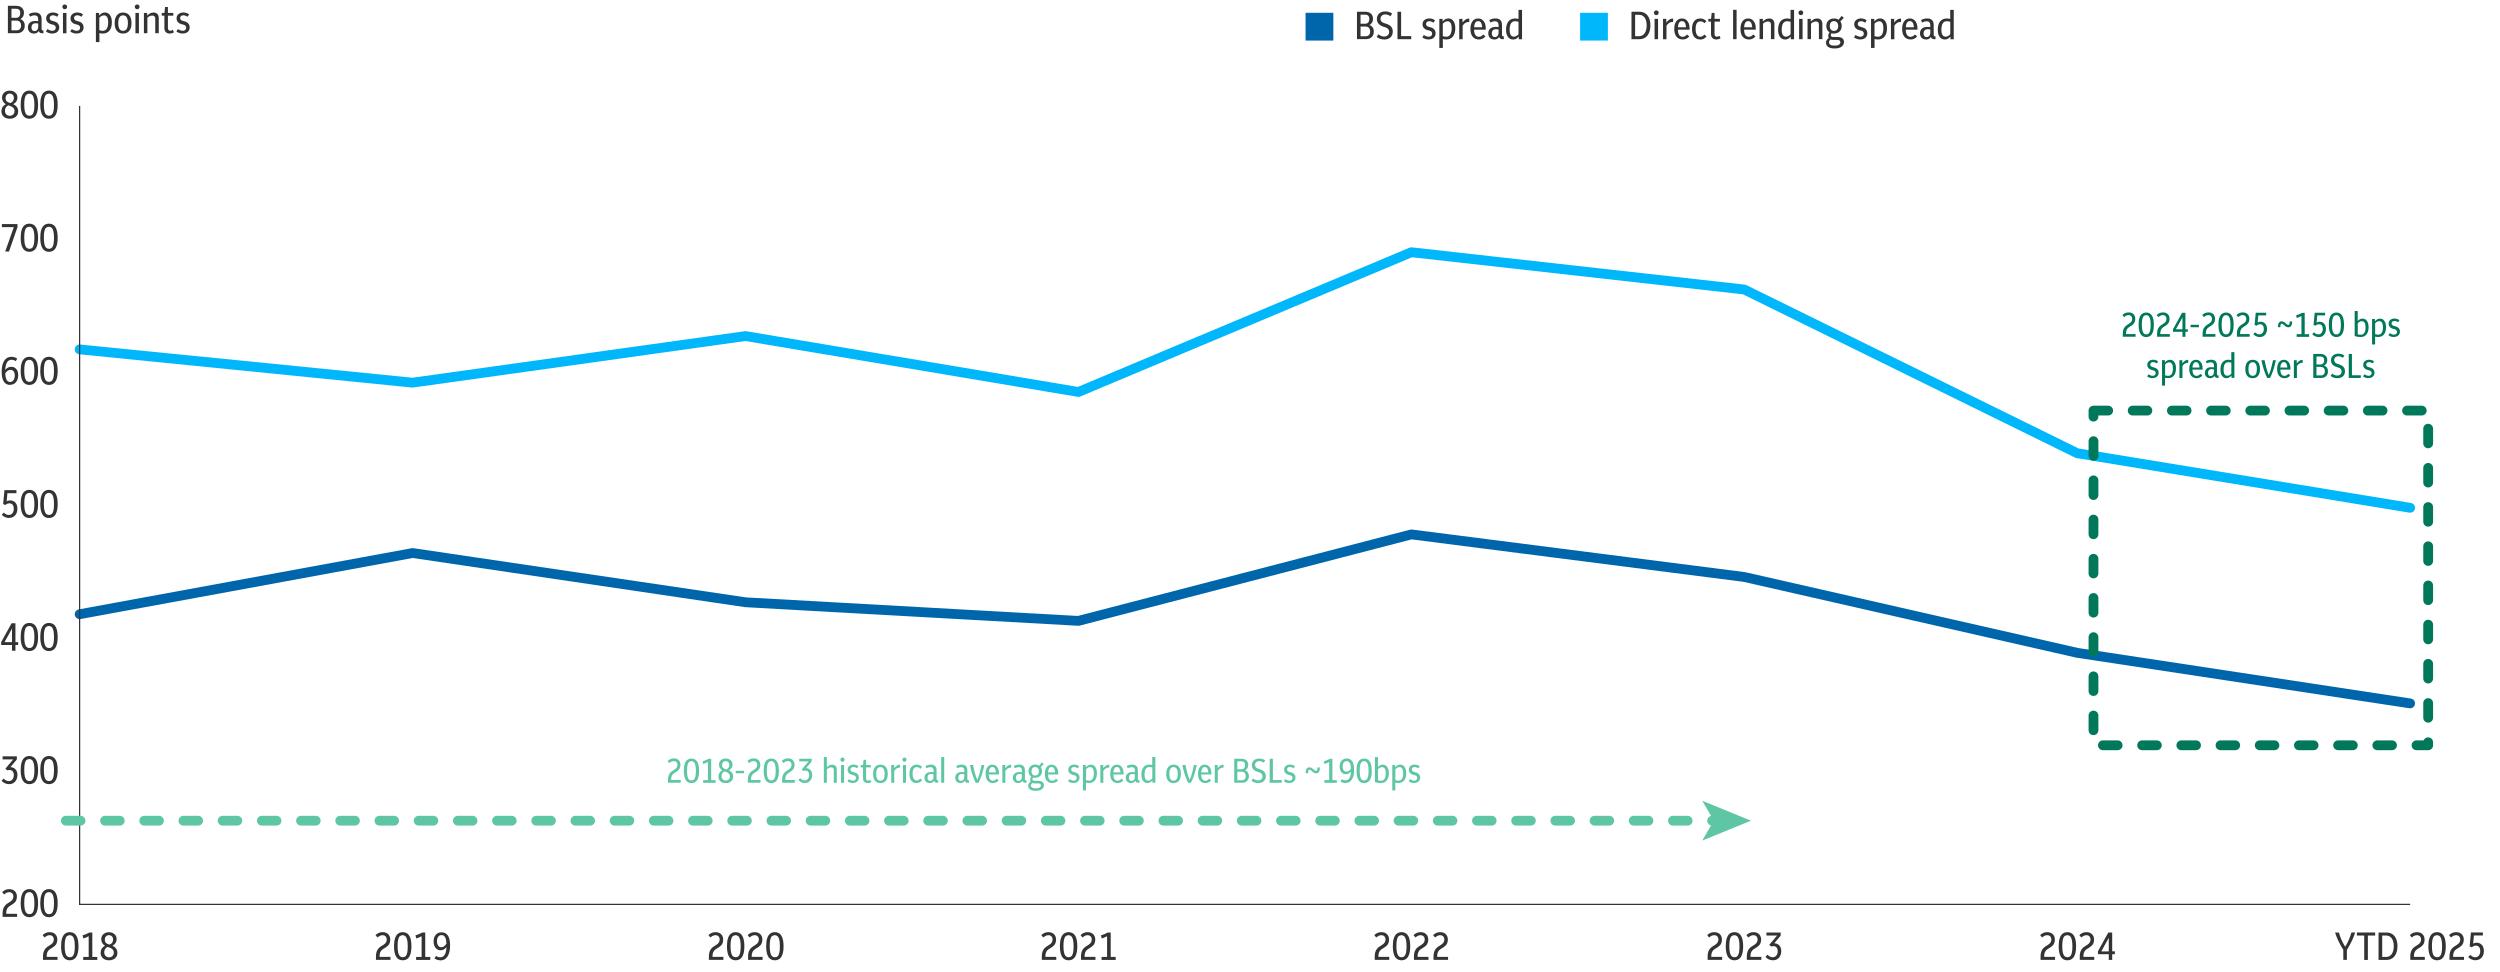 <?xml version="1.0" encoding="UTF-8"?>
<svg id="Layer_1" data-name="Layer 1" xmlns="http://www.w3.org/2000/svg" xmlns:xlink="http://www.w3.org/1999/xlink" viewBox="0 0 510.24 198.43">
  <defs>
    <style>
      .cls-1, .cls-2, .cls-3, .cls-4, .cls-5, .cls-6 {
        fill: none;
      }

      .cls-2 {
        stroke: #007859;
      }

      .cls-2, .cls-4 {
        stroke-dasharray: 3 5;
      }

      .cls-2, .cls-4, .cls-5, .cls-6 {
        stroke-linecap: round;
        stroke-linejoin: round;
        stroke-width: 2px;
      }

      .cls-7 {
        isolation: isolate;
      }

      .cls-8 {
        fill: #00b7fc;
      }

      .cls-9 {
        fill: #007859;
      }

      .cls-3 {
        stroke: #333;
        stroke-width: .25px;
      }

      .cls-10 {
        fill: #5ec6a5;
      }

      .cls-11 {
        fill: #333;
      }

      .cls-4 {
        stroke: #5ec6a5;
      }

      .cls-5 {
        stroke: #00b7fc;
      }

      .cls-12 {
        clip-path: url(#clippath);
      }

      .cls-13 {
        fill: #0066ab;
      }

      .cls-6 {
        stroke: #0066ab;
      }
    </style>
    <clipPath id="clippath">
      <rect class="cls-1" width="510.24" height="198.43"/>
    </clipPath>
  </defs>
  <g id="Figure_23">
    <g class="cls-12">
      <g>
        <g>
          <g>
            <g>
              <path class="cls-1" d="M16.25,125.36l67.95-12.49,67.95,10.05,67.95,3.8,67.95-17.65,67.95,8.69,67.95,15.48,67.95,10.32v41.01H16.25v-59.21Z"/>
              <path class="cls-6" d="M16.25,125.36l67.95-12.49,67.95,10.05,67.95,3.8,67.95-17.65,67.95,8.69,67.95,15.48,67.95,10.32"/>
            </g>
            <g>
              <path class="cls-1" d="M16.25,71.31l67.95,6.79,67.95-9.51,67.95,11.41,67.95-28.52,67.95,7.61,67.95,33.41,67.95,11.14v80.94H16.25v-113.26Z"/>
              <path class="cls-5" d="M16.25,71.31l67.95,6.79,67.95-9.51,67.95,11.41,67.95-28.52,67.95,7.61,67.95,33.41,67.95,11.14"/>
            </g>
          </g>
          <path class="cls-3" d="M16.13,184.58h475.77"/>
          <g>
            <g id="gtext">
              <g class="cls-7">
                <g class="cls-7">
                  <path class="cls-11" d="M8.78,195.92v-.71c0-.47.08-.88.24-1.21s.42-.62.79-.85l.56-.36c.22-.15.38-.31.47-.48s.14-.35.14-.55c0-.27-.08-.49-.23-.65-.15-.16-.36-.24-.63-.24-.35,0-.69.16-1.03.47l-.4-.49c.22-.21.45-.36.68-.46.24-.1.49-.14.77-.14.48,0,.86.14,1.14.42.28.28.42.65.42,1.13,0,.33-.07.61-.21.86-.14.25-.37.48-.7.69l-.61.38c-.44.29-.66.75-.66,1.4v.16h2.22v.62h-2.96Z"/>
                  <path class="cls-11" d="M14.24,195.99c-.36,0-.68-.1-.94-.29-.26-.19-.47-.5-.61-.92-.14-.42-.22-.97-.22-1.66s.07-1.23.22-1.66c.14-.42.35-.73.61-.92.26-.19.58-.29.94-.29s.68.1.95.29c.26.19.47.5.61.92.14.42.22.97.22,1.66s-.07,1.23-.22,1.66c-.14.42-.35.73-.61.92-.26.19-.58.29-.95.29ZM14.24,195.37c.23,0,.43-.07.58-.21.15-.14.27-.38.34-.7s.11-.77.11-1.32-.04-1-.12-1.34c-.08-.33-.2-.57-.35-.71-.15-.14-.34-.22-.57-.22s-.42.07-.58.21-.27.38-.34.7c-.08.33-.11.76-.11,1.32s.04,1.01.12,1.34c.08.33.2.57.35.71.15.14.34.22.56.22Z"/>
                  <path class="cls-11" d="M16.98,195.92v-.62h1.12v-4.22c-.18.1-.35.18-.52.25-.17.07-.36.14-.56.21l-.18-.63c.26-.08.51-.17.74-.27.23-.1.45-.21.66-.32h.6v4.98h1.02v.62h-2.88Z"/>
                  <path class="cls-11" d="M22.25,195.99c-.52,0-.93-.14-1.24-.41-.31-.28-.47-.64-.47-1.11,0-.65.3-1.13.89-1.44-.25-.15-.43-.35-.57-.58-.13-.23-.2-.49-.2-.77s.07-.53.2-.74c.14-.21.32-.38.56-.5s.5-.18.81-.18.58.06.82.18c.24.12.42.29.56.5.14.21.2.46.2.73,0,.59-.28,1.04-.85,1.34.31.15.56.35.74.6s.26.54.26.88c0,.31-.07.58-.22.8-.14.22-.34.4-.6.52-.26.12-.56.19-.9.19ZM21.28,194.37c0,.31.09.56.28.74.18.19.42.28.69.28s.52-.09.7-.26c.18-.17.28-.41.28-.7s-.1-.53-.3-.71-.47-.32-.82-.41c-.05-.02-.11-.03-.16-.05-.21.1-.38.25-.5.44-.12.19-.18.41-.18.67ZM21.39,191.79c0,.27.08.49.23.64.15.16.4.28.74.36.25-.09.43-.23.55-.41.11-.18.17-.39.17-.62,0-.28-.08-.5-.24-.66-.16-.16-.37-.24-.61-.24s-.45.08-.6.25c-.16.17-.24.39-.24.68Z"/>
                </g>
              </g>
            </g>
            <g id="gtext-2" data-name="gtext">
              <g class="cls-7">
                <g class="cls-7">
                  <path class="cls-11" d="M76.73,195.92v-.71c0-.47.08-.88.24-1.21s.42-.62.79-.85l.56-.36c.22-.15.38-.31.47-.48s.14-.35.14-.55c0-.27-.08-.49-.23-.65-.15-.16-.36-.24-.63-.24-.35,0-.69.16-1.03.47l-.4-.49c.22-.21.45-.36.68-.46.24-.1.49-.14.77-.14.48,0,.86.14,1.14.42.28.28.42.65.42,1.13,0,.33-.07.61-.21.86-.14.25-.37.48-.7.69l-.61.38c-.44.29-.66.75-.66,1.4v.16h2.22v.62h-2.96Z"/>
                  <path class="cls-11" d="M82.19,195.99c-.36,0-.68-.1-.94-.29-.26-.19-.47-.5-.61-.92-.14-.42-.22-.97-.22-1.66s.07-1.23.22-1.66c.14-.42.35-.73.61-.92.26-.19.58-.29.94-.29s.68.1.95.29c.26.19.47.5.61.92.14.42.22.97.22,1.66s-.07,1.23-.22,1.66c-.14.42-.35.73-.61.92-.26.19-.58.29-.95.29ZM82.19,195.37c.23,0,.43-.07.58-.21.15-.14.27-.38.34-.7s.11-.77.11-1.32-.04-1-.12-1.34c-.08-.33-.2-.57-.35-.71-.15-.14-.34-.22-.57-.22s-.42.07-.58.21-.27.38-.34.7c-.08.33-.11.76-.11,1.32s.04,1.01.12,1.34c.08.33.2.57.35.71.15.14.34.22.56.22Z"/>
                  <path class="cls-11" d="M84.93,195.92v-.62h1.12v-4.22c-.18.1-.35.18-.52.25-.17.07-.36.14-.56.21l-.18-.63c.26-.08.51-.17.74-.27.23-.1.45-.21.66-.32h.6v4.98h1.02v.62h-2.88Z"/>
                  <path class="cls-11" d="M89.85,195.99c-.43,0-.82-.13-1.18-.38l.32-.51c.27.19.56.28.86.28.79,0,1.22-.69,1.28-2.08-.33.43-.73.65-1.22.65-.28,0-.53-.08-.74-.23s-.38-.36-.5-.63-.18-.58-.18-.94c0-.39.07-.73.21-1.01.14-.28.34-.5.58-.64.25-.15.53-.22.85-.22.55,0,.98.22,1.28.66s.45,1.12.45,2.06-.18,1.7-.53,2.23c-.35.53-.85.79-1.48.79ZM89.19,192.11c0,.37.08.67.24.89.16.22.37.33.62.33.42,0,.77-.25,1.07-.74-.03-.59-.12-1.02-.28-1.31-.16-.29-.4-.43-.7-.43s-.53.11-.7.33c-.17.22-.26.53-.26.92Z"/>
                </g>
              </g>
            </g>
            <g id="gtext-3" data-name="gtext">
              <g class="cls-7">
                <g class="cls-7">
                  <path class="cls-11" d="M144.68,195.92v-.71c0-.47.08-.88.24-1.21s.42-.62.79-.85l.56-.36c.22-.15.38-.31.47-.48s.14-.35.14-.55c0-.27-.08-.49-.23-.65-.15-.16-.36-.24-.63-.24-.35,0-.69.16-1.03.47l-.4-.49c.22-.21.45-.36.68-.46.24-.1.49-.14.77-.14.48,0,.86.14,1.14.42.28.28.42.65.42,1.13,0,.33-.07.61-.21.86-.14.25-.37.48-.7.69l-.61.38c-.44.29-.66.75-.66,1.4v.16h2.22v.62h-2.96Z"/>
                  <path class="cls-11" d="M150.14,195.99c-.36,0-.68-.1-.94-.29-.26-.19-.47-.5-.61-.92-.14-.42-.22-.97-.22-1.66s.07-1.23.22-1.66c.14-.42.35-.73.61-.92.26-.19.58-.29.94-.29s.68.1.95.29c.26.19.47.5.61.92.14.42.22.97.22,1.66s-.07,1.23-.22,1.66c-.14.42-.35.73-.61.92-.26.19-.58.29-.95.29ZM150.14,195.37c.23,0,.43-.07.58-.21.15-.14.27-.38.34-.7s.11-.77.11-1.32-.04-1-.12-1.34c-.08-.33-.2-.57-.35-.71-.15-.14-.34-.22-.57-.22s-.42.07-.58.21-.27.38-.34.7c-.08.33-.11.76-.11,1.32s.04,1.01.12,1.34c.08.33.2.57.35.71.15.14.34.22.56.22Z"/>
                  <path class="cls-11" d="M152.68,195.92v-.71c0-.47.08-.88.24-1.21s.42-.62.79-.85l.56-.36c.22-.15.38-.31.47-.48s.14-.35.14-.55c0-.27-.08-.49-.23-.65-.15-.16-.36-.24-.63-.24-.35,0-.69.16-1.03.47l-.4-.49c.22-.21.45-.36.68-.46.24-.1.49-.14.77-.14.48,0,.86.14,1.14.42.28.28.42.65.42,1.13,0,.33-.07.61-.21.86-.14.25-.37.48-.7.69l-.61.38c-.44.29-.66.75-.66,1.4v.16h2.22v.62h-2.96Z"/>
                  <path class="cls-11" d="M158.14,195.99c-.36,0-.68-.1-.94-.29-.26-.19-.47-.5-.61-.92-.14-.42-.22-.97-.22-1.66s.07-1.23.22-1.66c.14-.42.35-.73.61-.92.26-.19.58-.29.94-.29s.68.1.95.29c.26.19.47.5.61.92.14.42.22.97.22,1.66s-.07,1.23-.22,1.66c-.14.42-.35.73-.61.92-.26.19-.58.29-.95.29ZM158.14,195.37c.23,0,.43-.07.58-.21.15-.14.27-.38.34-.7s.11-.77.11-1.32-.04-1-.12-1.34c-.08-.33-.2-.57-.35-.71-.15-.14-.34-.22-.57-.22s-.42.07-.58.21-.27.38-.34.7c-.08.33-.11.76-.11,1.32s.04,1.01.12,1.34c.08.33.2.57.35.71.15.14.34.22.56.22Z"/>
                </g>
              </g>
            </g>
            <g id="gtext-4" data-name="gtext">
              <g class="cls-7">
                <g class="cls-7">
                  <path class="cls-11" d="M212.63,195.92v-.71c0-.47.08-.88.24-1.21.16-.33.42-.62.79-.85l.56-.36c.22-.15.38-.31.47-.48.09-.17.13-.35.13-.55,0-.27-.08-.49-.23-.65-.15-.16-.36-.24-.63-.24-.35,0-.69.16-1.03.47l-.4-.49c.22-.21.45-.36.68-.46.24-.1.49-.14.77-.14.48,0,.86.14,1.14.42s.42.65.42,1.13c0,.33-.07.61-.21.86-.14.25-.37.48-.7.69l-.61.38c-.44.29-.66.75-.66,1.4v.16h2.22v.62h-2.96Z"/>
                  <path class="cls-11" d="M218.09,195.99c-.36,0-.68-.1-.94-.29-.26-.19-.47-.5-.61-.92-.14-.42-.22-.97-.22-1.66s.07-1.23.22-1.66c.14-.42.35-.73.61-.92.27-.19.58-.29.94-.29s.68.1.95.29.47.5.61.92c.14.42.22.97.22,1.66s-.07,1.23-.22,1.66c-.14.42-.35.73-.61.92-.26.19-.58.29-.95.29ZM218.09,195.37c.23,0,.43-.07.58-.21.15-.14.27-.38.34-.7s.11-.77.11-1.32-.04-1-.12-1.34c-.08-.33-.2-.57-.35-.71-.15-.14-.34-.22-.57-.22s-.42.07-.58.21-.27.38-.34.7c-.08.33-.11.76-.11,1.32s.04,1.01.12,1.34c.08.33.2.57.35.71.15.14.34.22.56.22Z"/>
                  <path class="cls-11" d="M220.63,195.92v-.71c0-.47.08-.88.24-1.21.16-.33.42-.62.79-.85l.56-.36c.22-.15.38-.31.47-.48.09-.17.13-.35.13-.55,0-.27-.08-.49-.23-.65-.15-.16-.36-.24-.63-.24-.35,0-.69.16-1.03.47l-.4-.49c.22-.21.45-.36.68-.46.24-.1.49-.14.77-.14.48,0,.86.14,1.14.42s.42.65.42,1.13c0,.33-.07.61-.21.86-.14.25-.37.48-.7.69l-.61.38c-.44.29-.66.75-.66,1.4v.16h2.22v.62h-2.96Z"/>
                  <path class="cls-11" d="M224.83,195.92v-.62h1.12v-4.22c-.18.1-.35.18-.52.25-.17.07-.36.14-.56.21l-.18-.63c.26-.08.51-.17.74-.27.23-.1.45-.21.66-.32h.6v4.98h1.02v.62h-2.88Z"/>
                </g>
              </g>
            </g>
            <g id="gtext-5" data-name="gtext">
              <g class="cls-7">
                <g class="cls-7">
                  <path class="cls-11" d="M280.58,195.92v-.71c0-.47.08-.88.24-1.21s.42-.62.79-.85l.56-.36c.22-.15.38-.31.47-.48s.14-.35.14-.55c0-.27-.08-.49-.23-.65-.15-.16-.36-.24-.63-.24-.35,0-.69.16-1.03.47l-.4-.49c.22-.21.45-.36.68-.46.24-.1.49-.14.77-.14.48,0,.86.14,1.14.42.28.28.42.65.42,1.13,0,.33-.07.61-.21.86-.14.25-.37.48-.7.69l-.61.38c-.44.29-.66.75-.66,1.4v.16h2.22v.62h-2.96Z"/>
                  <path class="cls-11" d="M286.04,195.99c-.36,0-.68-.1-.94-.29-.26-.19-.47-.5-.61-.92-.14-.42-.22-.97-.22-1.66s.07-1.23.22-1.66c.14-.42.35-.73.61-.92.26-.19.58-.29.94-.29s.68.1.95.29c.26.19.47.5.61.92.14.42.22.97.22,1.66s-.07,1.23-.22,1.66c-.14.42-.35.73-.61.92-.26.19-.58.29-.95.29ZM286.04,195.37c.23,0,.43-.07.58-.21.15-.14.27-.38.34-.7s.11-.77.11-1.32-.04-1-.12-1.34c-.08-.33-.2-.57-.35-.71-.15-.14-.34-.22-.57-.22s-.42.07-.58.21-.27.38-.34.7c-.08.33-.11.76-.11,1.32s.04,1.01.12,1.34c.08.33.2.57.35.71.15.14.34.22.56.22Z"/>
                  <path class="cls-11" d="M288.58,195.92v-.71c0-.47.08-.88.24-1.21s.42-.62.79-.85l.56-.36c.22-.15.38-.31.47-.48s.14-.35.14-.55c0-.27-.08-.49-.23-.65-.15-.16-.36-.24-.63-.24-.35,0-.69.16-1.03.47l-.4-.49c.22-.21.45-.36.68-.46.24-.1.49-.14.77-.14.48,0,.86.14,1.14.42.28.28.42.65.42,1.13,0,.33-.07.61-.21.86-.14.25-.37.48-.7.69l-.61.38c-.44.29-.66.75-.66,1.4v.16h2.22v.62h-2.96Z"/>
                  <path class="cls-11" d="M292.58,195.92v-.71c0-.47.08-.88.24-1.21s.42-.62.79-.85l.56-.36c.22-.15.38-.31.47-.48s.14-.35.14-.55c0-.27-.08-.49-.23-.65-.15-.16-.36-.24-.63-.24-.35,0-.69.16-1.03.47l-.4-.49c.22-.21.45-.36.68-.46.24-.1.49-.14.77-.14.48,0,.86.14,1.14.42.28.28.42.65.42,1.13,0,.33-.07.61-.21.86-.14.25-.37.48-.7.69l-.61.38c-.44.29-.66.75-.66,1.4v.16h2.22v.62h-2.96Z"/>
                </g>
              </g>
            </g>
            <g id="gtext-6" data-name="gtext">
              <g class="cls-7">
                <g class="cls-7">
                  <path class="cls-11" d="M348.52,195.92v-.71c0-.47.08-.88.24-1.21s.42-.62.79-.85l.56-.36c.22-.15.38-.31.47-.48s.14-.35.14-.55c0-.27-.08-.49-.23-.65-.15-.16-.36-.24-.63-.24-.35,0-.69.16-1.03.47l-.4-.49c.22-.21.45-.36.68-.46.24-.1.49-.14.77-.14.48,0,.86.14,1.14.42.28.28.42.65.42,1.13,0,.33-.07.61-.21.86-.14.25-.37.48-.7.69l-.61.38c-.44.29-.66.75-.66,1.4v.16h2.22v.62h-2.96Z"/>
                  <path class="cls-11" d="M353.99,195.99c-.36,0-.68-.1-.94-.29-.26-.19-.47-.5-.61-.92-.14-.42-.22-.97-.22-1.66s.07-1.23.22-1.66c.14-.42.35-.73.61-.92.26-.19.58-.29.94-.29s.68.1.95.29c.26.19.47.5.61.92.14.42.22.97.22,1.66s-.07,1.23-.22,1.66c-.14.42-.35.73-.61.92-.26.19-.58.29-.95.29ZM353.99,195.37c.23,0,.43-.07.58-.21.15-.14.27-.38.34-.7s.11-.77.11-1.32-.04-1-.12-1.34c-.08-.33-.2-.57-.35-.71-.15-.14-.34-.22-.57-.22s-.42.07-.58.21-.27.38-.34.7c-.08.33-.11.76-.11,1.32s.04,1.01.12,1.34c.08.33.2.57.35.71.15.14.34.22.56.22Z"/>
                  <path class="cls-11" d="M356.52,195.92v-.71c0-.47.08-.88.24-1.21s.42-.62.79-.85l.56-.36c.22-.15.38-.31.47-.48s.14-.35.14-.55c0-.27-.08-.49-.23-.65-.15-.16-.36-.24-.63-.24-.35,0-.69.16-1.03.47l-.4-.49c.22-.21.45-.36.68-.46.24-.1.49-.14.77-.14.48,0,.86.14,1.14.42.28.28.42.65.42,1.13,0,.33-.07.61-.21.86-.14.25-.37.48-.7.69l-.61.38c-.44.29-.66.75-.66,1.4v.16h2.22v.62h-2.96Z"/>
                  <path class="cls-11" d="M361.86,195.99c-.61,0-1.13-.23-1.54-.7l.42-.44c.33.35.68.52,1.06.52.31,0,.56-.12.74-.35.19-.23.28-.53.28-.88s-.08-.61-.25-.78c-.17-.18-.37-.26-.62-.26-.07,0-.14,0-.21.02-.07.02-.15.04-.24.06l-.4-.35,1.6-1.89h-2.18v-.62h2.91v.63l-1.32,1.57c.43.01.78.16,1.04.44s.4.67.4,1.17c0,.36-.07.68-.21.96-.14.28-.34.5-.59.66s-.55.24-.89.24Z"/>
                </g>
              </g>
            </g>
            <g id="gtext-7" data-name="gtext">
              <g class="cls-7">
                <g class="cls-7">
                  <path class="cls-11" d="M416.47,195.92v-.71c0-.47.08-.88.24-1.21s.42-.62.79-.85l.56-.36c.22-.15.38-.31.47-.48s.14-.35.14-.55c0-.27-.08-.49-.23-.65-.15-.16-.36-.24-.63-.24-.35,0-.69.16-1.03.47l-.4-.49c.22-.21.45-.36.68-.46.24-.1.49-.14.77-.14.48,0,.86.14,1.14.42.28.28.42.65.42,1.13,0,.33-.07.61-.21.86-.14.25-.37.48-.7.69l-.61.38c-.44.29-.66.75-.66,1.4v.16h2.22v.62h-2.96Z"/>
                  <path class="cls-11" d="M421.94,195.99c-.36,0-.68-.1-.94-.29-.26-.19-.47-.5-.61-.92-.14-.42-.22-.97-.22-1.66s.07-1.23.22-1.66c.14-.42.35-.73.61-.92.26-.19.58-.29.94-.29s.68.1.95.29c.26.19.47.5.61.92.14.42.22.97.22,1.66s-.07,1.23-.22,1.66c-.14.42-.35.73-.61.92-.26.19-.58.29-.95.29ZM421.94,195.37c.23,0,.43-.07.58-.21.15-.14.27-.38.34-.7s.11-.77.11-1.32-.04-1-.12-1.34c-.08-.33-.2-.57-.35-.71-.15-.14-.34-.22-.57-.22s-.42.07-.58.21-.27.38-.34.7c-.08.33-.11.76-.11,1.32s.04,1.01.12,1.34c.08.33.2.57.35.71.15.14.34.22.56.22Z"/>
                  <path class="cls-11" d="M424.47,195.92v-.71c0-.47.08-.88.24-1.21s.42-.62.79-.85l.56-.36c.22-.15.38-.31.47-.48s.14-.35.14-.55c0-.27-.08-.49-.23-.65-.15-.16-.36-.24-.63-.24-.35,0-.69.16-1.03.47l-.4-.49c.22-.21.45-.36.68-.46.24-.1.49-.14.77-.14.48,0,.86.14,1.14.42.28.28.42.65.42,1.13,0,.33-.07.61-.21.86-.14.25-.37.48-.7.69l-.61.38c-.44.29-.66.75-.66,1.4v.16h2.22v.62h-2.96Z"/>
                  <path class="cls-11" d="M430.39,195.92v-1.17h-2.21v-.59l2.12-3.84h.79v3.84h.55v.59h-.55v1.17h-.7ZM428.87,194.17h1.52v-2.77l-1.52,2.77Z"/>
                </g>
              </g>
            </g>
            <g id="gtext-8" data-name="gtext">
              <g class="cls-7">
                <g class="cls-7">
                  <path class="cls-11" d="M478.26,195.92v-2.08c-.25-.38-.48-.78-.7-1.2-.22-.41-.41-.82-.58-1.22s-.3-.77-.4-1.1h.78c.26.97.68,1.94,1.28,2.91.3-.48.55-.96.76-1.46.21-.49.38-.98.52-1.46h.75c-.09.33-.22.69-.39,1.1-.17.41-.37.82-.59,1.25-.22.42-.46.82-.7,1.19v2.06h-.74Z"/>
                  <path class="cls-11" d="M482.53,195.92v-4.98h-1.5v-.62h3.73v.62h-1.49v4.98h-.74Z"/>
                  <path class="cls-11" d="M485.45,195.92v-5.6h1.62c.46,0,.86.11,1.2.34.34.22.59.54.77.96s.27.91.27,1.48-.09,1.08-.27,1.5c-.18.42-.44.75-.78.98s-.74.34-1.2.34h-1.61ZM486.99,190.94h-.79v4.37h.79c.49,0,.88-.2,1.15-.59s.42-.93.42-1.61-.14-1.21-.41-1.59c-.27-.38-.66-.58-1.16-.58Z"/>
                  <path class="cls-11" d="M491.93,195.92v-.71c0-.47.08-.88.24-1.21s.42-.62.79-.85l.56-.36c.22-.15.38-.31.47-.48s.14-.35.14-.55c0-.27-.08-.49-.23-.65-.15-.16-.36-.24-.63-.24-.35,0-.69.16-1.03.47l-.4-.49c.22-.21.45-.36.68-.46.24-.1.49-.14.77-.14.48,0,.86.14,1.14.42.28.28.42.65.42,1.13,0,.33-.07.61-.21.86-.14.25-.37.48-.7.69l-.61.38c-.44.29-.66.75-.66,1.4v.16h2.22v.62h-2.96Z"/>
                  <path class="cls-11" d="M497.39,195.99c-.36,0-.68-.1-.94-.29-.26-.19-.47-.5-.61-.92-.14-.42-.22-.97-.22-1.66s.07-1.23.22-1.66c.14-.42.35-.73.61-.92.26-.19.58-.29.94-.29s.68.1.95.29c.26.19.47.5.61.92.14.42.22.97.22,1.66s-.07,1.23-.22,1.66c-.14.42-.35.73-.61.92-.26.19-.58.29-.95.29ZM497.39,195.37c.23,0,.43-.07.58-.21.15-.14.27-.38.34-.7s.11-.77.11-1.32-.04-1-.12-1.34c-.08-.33-.2-.57-.35-.71-.15-.14-.34-.22-.57-.22s-.42.07-.58.21-.27.38-.34.7c-.08.33-.11.76-.11,1.32s.04,1.01.12,1.34c.08.33.2.57.35.71.15.14.34.22.56.22Z"/>
                  <path class="cls-11" d="M499.93,195.92v-.71c0-.47.08-.88.24-1.21s.42-.62.79-.85l.56-.36c.22-.15.38-.31.47-.48s.14-.35.14-.55c0-.27-.08-.49-.23-.65-.15-.16-.36-.24-.63-.24-.35,0-.69.16-1.03.47l-.4-.49c.22-.21.45-.36.68-.46.24-.1.49-.14.77-.14.48,0,.86.14,1.14.42.28.28.42.65.42,1.13,0,.33-.07.61-.21.86-.14.25-.37.48-.7.69l-.61.38c-.44.29-.66.75-.66,1.4v.16h2.22v.62h-2.96Z"/>
                  <path class="cls-11" d="M505.24,195.99c-.29,0-.56-.06-.82-.18-.26-.12-.48-.28-.67-.48l.42-.44c.32.32.66.48,1.03.48.3,0,.54-.12.73-.35.19-.23.28-.53.28-.9s-.08-.62-.23-.82-.37-.3-.66-.3c-.31,0-.59.12-.82.35l-.46-.21.27-2.83h2.44v.62h-1.84l-.15,1.65c.22-.12.45-.18.7-.18.44,0,.8.15,1.08.46.28.31.41.73.41,1.26,0,.37-.07.69-.22.97-.14.28-.34.49-.6.65s-.55.23-.9.23Z"/>
                </g>
              </g>
            </g>
          </g>
          <g>
            <path class="cls-3" d="M16.25,184.7V21.61"/>
            <g id="gtext-9" data-name="gtext">
              <g class="cls-7">
                <g class="cls-7">
                  <path class="cls-11" d="M.53,187.14v-.71c0-.47.08-.88.24-1.21s.42-.62.79-.85l.56-.36c.22-.15.38-.31.47-.48s.14-.35.14-.55c0-.27-.08-.49-.23-.65-.15-.16-.36-.24-.63-.24-.35,0-.69.16-1.03.47l-.4-.49c.22-.21.45-.36.68-.46.24-.1.49-.14.77-.14.48,0,.86.14,1.14.42.28.28.42.65.42,1.13,0,.33-.07.61-.21.86-.14.25-.37.48-.7.69l-.61.38c-.44.29-.66.75-.66,1.4v.16h2.22v.62H.53Z"/>
                  <path class="cls-11" d="M5.99,187.2c-.36,0-.68-.1-.94-.29-.26-.19-.47-.5-.61-.92-.14-.42-.22-.97-.22-1.66s.07-1.23.22-1.66c.14-.42.35-.73.61-.92.26-.19.58-.29.94-.29s.68.1.95.29c.26.19.47.5.61.92.14.42.22.97.22,1.66s-.07,1.23-.22,1.66c-.14.42-.35.73-.61.92-.26.19-.58.29-.95.29ZM5.99,186.58c.23,0,.43-.07.58-.21.15-.14.27-.38.34-.7s.11-.77.11-1.32-.04-1-.12-1.34c-.08-.33-.2-.57-.35-.71-.15-.14-.34-.22-.57-.22s-.42.07-.58.21-.27.38-.34.7c-.08.33-.11.76-.11,1.32s.04,1.01.12,1.34c.08.33.2.57.35.71.15.14.34.22.56.22Z"/>
                  <path class="cls-11" d="M9.99,187.2c-.36,0-.68-.1-.94-.29-.26-.19-.47-.5-.61-.92-.14-.42-.22-.97-.22-1.66s.07-1.23.22-1.66c.14-.42.35-.73.61-.92.26-.19.58-.29.94-.29s.68.1.95.29c.26.19.47.5.61.92.14.42.22.97.22,1.66s-.07,1.23-.22,1.66c-.14.42-.35.73-.61.92-.26.19-.58.29-.95.29ZM9.99,186.58c.23,0,.43-.07.58-.21.15-.14.27-.38.34-.7s.11-.77.11-1.32-.04-1-.12-1.34c-.08-.33-.2-.57-.35-.71-.15-.14-.34-.22-.57-.22s-.42.07-.58.21-.27.38-.34.7c-.08.33-.11.76-.11,1.32s.04,1.01.12,1.34c.08.33.2.57.35.71.15.14.34.22.56.22Z"/>
                </g>
              </g>
            </g>
            <g id="gtext-10" data-name="gtext">
              <g class="cls-7">
                <g class="cls-7">
                  <path class="cls-11" d="M1.86,160.04c-.61,0-1.13-.23-1.54-.7l.42-.44c.33.35.68.52,1.06.52.31,0,.56-.12.74-.35.19-.23.28-.53.28-.88s-.08-.61-.25-.78c-.17-.18-.37-.26-.62-.26-.07,0-.14,0-.21.02-.07.02-.15.04-.24.06l-.4-.35,1.6-1.89H.53v-.62h2.91v.63l-1.32,1.57c.43.01.78.16,1.04.44s.4.67.4,1.17c0,.36-.07.68-.21.96-.14.28-.34.5-.59.66s-.55.24-.89.24Z"/>
                  <path class="cls-11" d="M5.99,160.04c-.36,0-.68-.1-.94-.29-.26-.19-.47-.5-.61-.92-.14-.42-.22-.97-.22-1.66s.07-1.23.22-1.66c.14-.42.35-.73.61-.92.26-.19.58-.29.94-.29s.68.1.95.29c.26.19.47.5.61.92.14.42.22.97.22,1.66s-.07,1.23-.22,1.66c-.14.42-.35.73-.61.92-.26.19-.58.29-.95.29ZM5.99,159.42c.23,0,.43-.07.58-.21.15-.14.27-.38.34-.7s.11-.77.11-1.32-.04-1-.12-1.34c-.08-.33-.2-.57-.35-.71-.15-.14-.34-.22-.57-.22s-.42.07-.58.21-.27.38-.34.7c-.08.33-.11.76-.11,1.32s.04,1.01.12,1.34c.08.33.2.57.35.71.15.14.34.22.56.22Z"/>
                  <path class="cls-11" d="M9.99,160.04c-.36,0-.68-.1-.94-.29-.26-.19-.47-.5-.61-.92-.14-.42-.22-.97-.22-1.66s.07-1.23.22-1.66c.14-.42.35-.73.61-.92.26-.19.58-.29.94-.29s.68.1.95.29c.26.19.47.5.61.92.14.42.22.97.22,1.66s-.07,1.23-.22,1.66c-.14.42-.35.73-.61.92-.26.19-.58.29-.95.29ZM9.99,159.42c.23,0,.43-.07.58-.21.15-.14.27-.38.34-.7s.11-.77.11-1.32-.04-1-.12-1.34c-.08-.33-.2-.57-.35-.71-.15-.14-.34-.22-.57-.22s-.42.07-.58.21-.27.38-.34.7c-.08.33-.11.76-.11,1.32s.04,1.01.12,1.34c.08.33.2.57.35.71.15.14.34.22.56.22Z"/>
                </g>
              </g>
            </g>
            <g id="gtext-11" data-name="gtext">
              <g class="cls-7">
                <g class="cls-7">
                  <path class="cls-11" d="M2.45,132.81v-1.17H.24v-.59l2.12-3.84h.79v3.84h.55v.59h-.55v1.17h-.7ZM.93,131.05h1.52v-2.77l-1.52,2.77Z"/>
                  <path class="cls-11" d="M5.99,132.88c-.36,0-.68-.1-.94-.29-.26-.19-.47-.5-.61-.92-.14-.42-.22-.97-.22-1.66s.07-1.23.22-1.66c.14-.42.35-.73.61-.92.26-.19.58-.29.94-.29s.68.1.95.29c.26.19.47.5.61.92.14.42.22.97.22,1.66s-.07,1.23-.22,1.66c-.14.42-.35.73-.61.92-.26.19-.58.29-.95.29ZM5.99,132.26c.23,0,.43-.07.58-.21.15-.14.27-.38.34-.7s.11-.77.11-1.32-.04-1-.12-1.34c-.08-.33-.2-.57-.35-.71-.15-.14-.34-.22-.57-.22s-.42.07-.58.21-.27.38-.34.7c-.08.33-.11.76-.11,1.32s.04,1.01.12,1.34c.08.33.2.57.35.71.15.14.34.22.56.22Z"/>
                  <path class="cls-11" d="M9.99,132.88c-.36,0-.68-.1-.94-.29-.26-.19-.47-.5-.61-.92-.14-.42-.22-.97-.22-1.66s.07-1.23.22-1.66c.14-.42.35-.73.61-.92.26-.19.58-.29.94-.29s.68.1.95.29c.26.19.47.5.61.92.14.42.22.97.22,1.66s-.07,1.23-.22,1.66c-.14.42-.35.73-.61.92-.26.19-.58.29-.95.29ZM9.99,132.26c.23,0,.43-.07.58-.21.15-.14.27-.38.34-.7s.11-.77.11-1.32-.04-1-.12-1.34c-.08-.33-.2-.57-.35-.71-.15-.14-.34-.22-.57-.22s-.42.07-.58.21-.27.38-.34.7c-.08.33-.11.76-.11,1.32s.04,1.01.12,1.34c.08.33.2.57.35.71.15.14.34.22.56.22Z"/>
                </g>
              </g>
            </g>
            <g id="gtext-12" data-name="gtext">
              <g class="cls-7">
                <g class="cls-7">
                  <path class="cls-11" d="M1.84,105.72c-.29,0-.56-.06-.82-.18-.26-.12-.48-.28-.67-.48l.42-.44c.32.32.66.48,1.03.48.3,0,.54-.12.73-.35.19-.23.28-.53.28-.9s-.08-.62-.23-.82-.37-.3-.66-.3c-.31,0-.59.12-.82.35l-.46-.21.27-2.83h2.44v.62h-1.84l-.15,1.65c.22-.12.45-.18.7-.18.44,0,.8.15,1.08.46.28.31.41.73.41,1.26,0,.37-.07.69-.22.97-.14.28-.34.49-.6.65s-.55.23-.9.23Z"/>
                  <path class="cls-11" d="M5.99,105.72c-.36,0-.68-.1-.94-.29-.26-.19-.47-.5-.61-.92-.14-.42-.22-.97-.22-1.66s.07-1.23.22-1.66c.14-.42.35-.73.61-.92.26-.19.58-.29.94-.29s.68.1.95.29c.26.19.47.5.61.92.14.42.22.97.22,1.66s-.07,1.23-.22,1.66c-.14.42-.35.73-.61.92-.26.19-.58.29-.95.29ZM5.99,105.1c.23,0,.43-.07.58-.21.15-.14.27-.38.34-.7s.11-.77.11-1.32-.04-1-.12-1.34c-.08-.33-.2-.57-.35-.71-.15-.14-.34-.22-.57-.22s-.42.07-.58.21-.27.38-.34.7c-.08.33-.11.76-.11,1.32s.04,1.01.12,1.34c.08.33.2.57.35.71.15.14.34.22.56.22Z"/>
                  <path class="cls-11" d="M9.99,105.72c-.36,0-.68-.1-.94-.29-.26-.19-.47-.5-.61-.92-.14-.42-.22-.97-.22-1.66s.07-1.23.22-1.66c.14-.42.35-.73.61-.92.26-.19.58-.29.94-.29s.68.1.95.29c.26.19.47.5.61.92.14.42.22.97.22,1.66s-.07,1.23-.22,1.66c-.14.42-.35.73-.61.92-.26.19-.58.29-.95.29ZM9.99,105.1c.23,0,.43-.07.58-.21.15-.14.27-.38.34-.7s.11-.77.11-1.32-.04-1-.12-1.34c-.08-.33-.2-.57-.35-.71-.15-.14-.34-.22-.57-.22s-.42.07-.58.21-.27.38-.34.7c-.08.33-.11.76-.11,1.32s.04,1.01.12,1.34c.08.33.2.57.35.71.15.14.34.22.56.22Z"/>
                </g>
              </g>
            </g>
            <g id="gtext-13" data-name="gtext">
              <g class="cls-7">
                <g class="cls-7">
                  <path class="cls-11" d="M2.06,78.56c-.55,0-.97-.22-1.27-.66s-.45-1.12-.45-2.06.18-1.7.53-2.23c.35-.53.84-.79,1.48-.79.44,0,.83.13,1.17.38l-.31.51c-.28-.19-.56-.28-.86-.28-.79,0-1.22.69-1.28,2.07.33-.43.74-.64,1.25-.64.41,0,.75.16,1.01.46.26.31.39.73.39,1.27,0,.39-.07.73-.21,1.02-.14.29-.34.52-.58.68-.25.16-.53.24-.86.24ZM2.14,75.48c-.42,0-.78.25-1.07.74.05,1.16.37,1.74.98,1.74.3,0,.53-.12.7-.37s.26-.56.26-.95-.08-.67-.24-.86c-.16-.19-.37-.29-.62-.29Z"/>
                  <path class="cls-11" d="M5.99,78.56c-.36,0-.68-.1-.94-.29-.26-.19-.47-.5-.61-.92-.14-.42-.22-.97-.22-1.66s.07-1.23.22-1.66c.14-.42.35-.73.61-.92.26-.19.58-.29.94-.29s.68.1.95.29c.26.19.47.5.61.92.14.42.22.97.22,1.66s-.07,1.23-.22,1.66c-.14.42-.35.73-.61.92-.26.19-.58.29-.95.29ZM5.99,77.94c.23,0,.43-.07.58-.21.15-.14.27-.38.34-.7s.11-.77.11-1.32-.04-1-.12-1.34c-.08-.33-.2-.57-.35-.71-.15-.14-.34-.22-.57-.22s-.42.07-.58.21-.27.38-.34.7c-.08.33-.11.76-.11,1.32s.04,1.01.12,1.34c.08.33.2.57.35.71.15.14.34.22.56.22Z"/>
                  <path class="cls-11" d="M9.99,78.56c-.36,0-.68-.1-.94-.29-.26-.19-.47-.5-.61-.92-.14-.42-.22-.97-.22-1.66s.07-1.23.22-1.66c.14-.42.35-.73.61-.92.26-.19.58-.29.94-.29s.68.1.95.29c.26.19.47.5.61.92.14.42.22.97.22,1.66s-.07,1.23-.22,1.66c-.14.42-.35.73-.61.92-.26.19-.58.29-.95.29ZM9.99,77.94c.23,0,.43-.07.58-.21.15-.14.27-.38.34-.7s.11-.77.11-1.32-.04-1-.12-1.34c-.08-.33-.2-.57-.35-.71-.15-.14-.34-.22-.57-.22s-.42.07-.58.21-.27.38-.34.7c-.08.33-.11.76-.11,1.32s.04,1.01.12,1.34c.08.33.2.57.35.71.15.14.34.22.56.22Z"/>
                </g>
              </g>
            </g>
            <g id="gtext-14" data-name="gtext">
              <g class="cls-7">
                <g class="cls-7">
                  <path class="cls-11" d="M1.06,51.33l1.76-4.97H.39v-.63h3.18v.62l-1.73,4.98h-.78Z"/>
                  <path class="cls-11" d="M5.99,51.39c-.36,0-.68-.1-.94-.29-.26-.19-.47-.5-.61-.92-.14-.42-.22-.97-.22-1.66s.07-1.23.22-1.66c.14-.42.35-.73.61-.92.26-.19.58-.29.94-.29s.68.1.95.29c.26.19.47.5.61.92.14.42.22.97.22,1.66s-.07,1.23-.22,1.66c-.14.42-.35.73-.61.92-.26.19-.58.29-.95.29ZM5.99,50.78c.23,0,.43-.07.58-.21.15-.14.27-.38.34-.7s.11-.77.11-1.32-.04-1-.12-1.34c-.08-.33-.2-.57-.35-.71-.15-.14-.34-.22-.57-.22s-.42.07-.58.21-.27.38-.34.7c-.08.33-.11.76-.11,1.32s.04,1.01.12,1.34c.08.33.2.57.35.71.15.14.34.22.56.22Z"/>
                  <path class="cls-11" d="M9.99,51.39c-.36,0-.68-.1-.94-.29-.26-.19-.47-.5-.61-.92-.14-.42-.22-.97-.22-1.66s.07-1.23.22-1.66c.14-.42.35-.73.61-.92.26-.19.58-.29.94-.29s.68.1.95.29c.26.19.47.5.61.92.14.42.22.97.22,1.66s-.07,1.23-.22,1.66c-.14.42-.35.73-.61.92-.26.19-.58.29-.95.29ZM9.99,50.78c.23,0,.43-.07.58-.21.15-.14.27-.38.34-.7s.11-.77.11-1.32-.04-1-.12-1.34c-.08-.33-.2-.57-.35-.71-.15-.14-.34-.22-.57-.22s-.42.07-.58.21-.27.38-.34.7c-.08.33-.11.76-.11,1.32s.04,1.01.12,1.34c.08.33.2.57.35.71.15.14.34.22.56.22Z"/>
                </g>
              </g>
            </g>
            <g id="gtext-15" data-name="gtext">
              <g class="cls-7">
                <g class="cls-7">
                  <path class="cls-11" d="M2,24.23c-.52,0-.93-.14-1.24-.41-.31-.28-.47-.64-.47-1.11,0-.65.3-1.13.89-1.44-.25-.15-.43-.35-.57-.58-.13-.23-.2-.49-.2-.77s.07-.53.2-.74c.14-.21.32-.38.56-.5s.5-.18.81-.18.58.06.82.18c.24.12.42.29.56.5.14.21.2.46.2.73,0,.59-.28,1.04-.85,1.34.31.15.56.35.74.6s.26.54.26.88c0,.31-.07.58-.22.8-.14.22-.34.4-.6.52-.26.12-.56.19-.9.19ZM1.02,22.61c0,.31.09.56.28.74.18.19.42.28.69.28s.52-.09.7-.26c.18-.17.28-.41.28-.7s-.1-.53-.3-.71-.47-.32-.82-.41c-.05-.02-.11-.03-.16-.05-.21.1-.38.25-.5.44-.12.19-.18.41-.18.67ZM1.14,20.03c0,.27.08.49.23.64.15.16.4.28.74.36.25-.09.43-.23.55-.41.11-.18.17-.39.17-.62,0-.28-.08-.5-.24-.66-.16-.16-.37-.24-.61-.24s-.45.08-.6.25c-.16.17-.24.39-.24.68Z"/>
                  <path class="cls-11" d="M5.99,24.23c-.36,0-.68-.1-.94-.29-.26-.19-.47-.5-.61-.92-.14-.42-.22-.97-.22-1.66s.07-1.23.22-1.66c.14-.42.35-.73.61-.92.26-.19.58-.29.94-.29s.68.1.95.29c.26.19.47.5.61.92.14.42.22.97.22,1.66s-.07,1.23-.22,1.66c-.14.42-.35.73-.61.92-.26.19-.58.29-.95.29ZM5.99,23.62c.23,0,.43-.07.58-.21.15-.14.27-.38.34-.7s.11-.77.11-1.32-.04-1-.12-1.34c-.08-.33-.2-.57-.35-.71-.15-.14-.34-.22-.57-.22s-.42.07-.58.21-.27.38-.34.7c-.08.33-.11.76-.11,1.32s.04,1.01.12,1.34c.08.33.2.57.35.71.15.14.34.22.56.22Z"/>
                  <path class="cls-11" d="M9.99,24.23c-.36,0-.68-.1-.94-.29-.26-.19-.47-.5-.61-.92-.14-.42-.22-.97-.22-1.66s.07-1.23.22-1.66c.14-.42.35-.73.61-.92.26-.19.58-.29.94-.29s.68.1.95.29c.26.19.47.5.61.92.14.42.22.97.22,1.66s-.07,1.23-.22,1.66c-.14.42-.35.73-.61.92-.26.19-.58.29-.95.29ZM9.99,23.62c.23,0,.43-.07.58-.21.15-.14.27-.38.34-.7s.11-.77.11-1.32-.04-1-.12-1.34c-.08-.33-.2-.57-.35-.71-.15-.14-.34-.22-.57-.22s-.42.07-.58.21-.27.38-.34.7c-.08.33-.11.76-.11,1.32s.04,1.01.12,1.34c.08.33.2.57.35.71.15.14.34.22.56.22Z"/>
                </g>
              </g>
            </g>
          </g>
        </g>
        <g>
          <g>
            <rect class="cls-13" x="266.46" y="2.61" width="5.67" height="5.67" vector-effect="non-scaling-stroke"/>
            <g id="gtext-16" data-name="gtext">
              <g class="cls-7">
                <g class="cls-7">
                  <path class="cls-11" d="M276.95,8V2.4h1.72c.47,0,.85.13,1.14.39.28.26.42.61.42,1.04,0,.57-.24,1-.73,1.28.59.22.89.67.89,1.34,0,.46-.14.84-.43,1.12-.29.28-.68.42-1.19.42h-1.82ZM278.62,2.99h-.94v1.85h.98c.25,0,.44-.09.59-.26s.22-.41.22-.7-.07-.52-.22-.67-.36-.22-.64-.22ZM278.72,5.42h-1.04v1.98h1.05c.29,0,.51-.09.67-.26.16-.18.24-.41.24-.71s-.08-.55-.24-.74c-.16-.18-.38-.27-.68-.27Z"/>
                  <path class="cls-11" d="M282.51,8.06c-.57,0-1.08-.17-1.54-.52l.35-.54c.4.3.79.46,1.18.46.3,0,.55-.09.74-.27s.28-.41.28-.7c0-.23-.07-.42-.21-.58s-.36-.28-.66-.37l-.37-.12c-.4-.12-.7-.32-.93-.59-.22-.27-.34-.59-.34-.96,0-.31.07-.58.21-.81.14-.23.34-.41.6-.54.26-.13.55-.19.9-.19.54,0,1.01.15,1.41.44l-.34.54c-.36-.25-.71-.37-1.06-.37-.29,0-.53.08-.71.26s-.27.39-.27.66c0,.21.06.39.19.53.13.14.33.25.61.34l.36.12c.46.14.8.35,1.02.6.22.26.33.59.33.99,0,.5-.16.9-.48,1.19-.32.29-.75.44-1.29.44Z"/>
                  <path class="cls-11" d="M285.22,8V2.4h.74v4.97h2.07v.63h-2.82Z"/>
                  <path class="cls-11" d="M291.59,8.06c-.24,0-.46-.04-.69-.11-.22-.07-.43-.17-.61-.31l.3-.5c.17.11.34.2.51.26.17.06.33.1.48.1.22,0,.39-.06.52-.17s.19-.26.19-.46c0-.31-.18-.52-.54-.62l-.43-.11c-.31-.08-.55-.23-.73-.44s-.26-.46-.26-.75c0-.36.13-.65.39-.86s.59-.33.99-.33c.2,0,.4.03.6.09.19.06.38.15.56.28l-.28.5c-.16-.1-.31-.17-.45-.22s-.28-.08-.42-.08c-.19,0-.35.05-.48.15s-.19.24-.19.41c0,.13.04.25.12.35s.21.18.39.22l.43.12c.33.09.58.24.75.45.17.21.26.46.26.76,0,.38-.13.69-.38.92-.26.23-.6.34-1.02.34Z"/>
                  <path class="cls-11" d="M293.76,9.8V3.85h.66v.54c.18-.21.36-.36.55-.47.19-.1.4-.16.64-.16.42,0,.76.17,1.02.52s.39.84.39,1.47c0,.74-.16,1.31-.49,1.71s-.78.6-1.35.6c-.24,0-.47-.03-.7-.1v1.83h-.71ZM295.42,4.35c-.18,0-.35.04-.51.13-.16.09-.31.21-.44.36v2.53c.12.04.24.08.36.1.12.02.22.03.32.03.75,0,1.13-.58,1.13-1.74,0-.94-.29-1.42-.86-1.42Z"/>
                  <path class="cls-11" d="M297.82,8V3.85h.67v.77c.17-.25.36-.45.58-.6.22-.15.44-.23.66-.23h.08s.05,0,.07.02v.67s-.04,0-.06,0h-.04c-.24,0-.46.06-.67.17-.21.12-.4.31-.59.58v2.78h-.71Z"/>
                  <path class="cls-11" d="M301.85,8.06c-.54,0-.97-.19-1.28-.56s-.46-.9-.46-1.59.14-1.19.42-1.57c.28-.38.66-.57,1.15-.57.32,0,.6.08.83.25.23.17.41.4.54.7.13.3.19.65.19,1.05v.28h-2.39c.03.98.36,1.46.98,1.46.34,0,.63-.16.89-.48l.46.4c-.35.42-.79.63-1.32.63ZM301.68,4.31c-.49,0-.77.42-.83,1.26h1.66c-.05-.84-.33-1.26-.82-1.26Z"/>
                  <path class="cls-11" d="M304.99,8.06c-.37,0-.67-.11-.9-.34-.22-.23-.34-.53-.34-.91,0-.41.13-.73.4-.97.26-.23.62-.35,1.08-.35.1,0,.2,0,.3.01s.21.02.32.04v-.42c0-.52-.25-.78-.74-.78-.29,0-.59.09-.92.26l-.24-.51c.41-.22.82-.33,1.26-.33s.78.11,1,.34c.22.23.34.55.34.98v1.94c0,.16.02.27.06.32.04.05.12.08.25.08h.06v.58h-.23c-.38,0-.63-.15-.73-.46-.19.35-.52.53-.98.53ZM304.47,6.82c0,.23.05.42.16.55s.26.2.46.2c.21,0,.39-.08.54-.24.15-.16.22-.39.22-.68v-.63c-.19-.04-.36-.06-.5-.06-.29,0-.51.08-.66.23s-.22.37-.22.64Z"/>
                  <path class="cls-11" d="M308.79,8.06c-.42,0-.76-.17-1.02-.52s-.39-.83-.39-1.46c0-.74.16-1.31.49-1.71.33-.4.77-.6,1.34-.6.23,0,.47.03.71.1v-1.86h.72v6h-.67v-.55c-.18.21-.36.36-.54.46s-.4.15-.64.15ZM308.11,6.07c0,.47.07.83.22,1.06.15.24.36.35.64.35.18,0,.35-.04.51-.13.16-.09.31-.21.44-.36v-2.54c-.12-.04-.24-.07-.36-.09s-.23-.03-.33-.03c-.75,0-1.12.58-1.12,1.74Z"/>
                </g>
              </g>
            </g>
          </g>
          <g>
            <rect class="cls-8" x="322.49" y="2.61" width="5.67" height="5.67" vector-effect="non-scaling-stroke"/>
            <g id="gtext-17" data-name="gtext">
              <g class="cls-7">
                <g class="cls-7">
                  <path class="cls-11" d="M332.98,8V2.4h1.62c.46,0,.86.11,1.2.34.34.22.59.54.77.96s.27.91.27,1.48-.09,1.08-.27,1.5c-.18.42-.44.75-.78.98s-.74.34-1.2.34h-1.61ZM334.51,3.02h-.79v4.37h.79c.49,0,.88-.2,1.15-.59s.42-.93.42-1.61-.14-1.21-.41-1.59c-.27-.38-.66-.58-1.16-.58Z"/>
                  <path class="cls-11" d="M338.04,3.09c-.13,0-.25-.05-.34-.14-.09-.1-.14-.21-.14-.35s.05-.25.14-.34c.09-.09.21-.14.34-.14s.25.04.35.14.14.21.14.34-.05.26-.14.35c-.09.1-.21.14-.35.14ZM337.69,8V3.85h.71v4.15h-.71Z"/>
                  <path class="cls-11" d="M339.42,8V3.85h.67v.77c.17-.25.36-.45.58-.6.22-.15.44-.23.66-.23h.08s.05,0,.07.02v.67s-.04,0-.06,0h-.04c-.24,0-.46.06-.67.17-.21.12-.4.31-.59.58v2.78h-.71Z"/>
                  <path class="cls-11" d="M343.45,8.06c-.54,0-.97-.19-1.28-.56s-.46-.9-.46-1.59.14-1.19.42-1.57c.28-.38.66-.57,1.15-.57.32,0,.6.08.83.25.23.17.41.4.54.7.13.3.19.65.19,1.05v.28h-2.39c.03.98.36,1.46.98,1.46.34,0,.63-.16.89-.48l.46.4c-.35.42-.79.63-1.32.63ZM343.28,4.31c-.49,0-.77.42-.83,1.26h1.66c-.05-.84-.33-1.26-.82-1.26Z"/>
                  <path class="cls-11" d="M347,8.06c-.52,0-.93-.19-1.23-.56-.3-.38-.44-.91-.44-1.59s.15-1.21.44-1.58c.3-.37.71-.56,1.24-.56.5,0,.92.18,1.26.53l-.39.44c-.24-.26-.52-.38-.83-.38-.66,0-.98.51-.98,1.54,0,.52.08.92.25,1.19.17.27.4.41.71.41s.58-.16.82-.46l.45.39c-.18.22-.38.38-.58.49s-.45.16-.71.16Z"/>
                  <path class="cls-11" d="M350.3,8.06c-.33,0-.59-.1-.79-.29-.2-.19-.3-.47-.3-.82v-2.54h-.54v-.56h.55l.13-1.21h.58v1.21h1.1v.56h-1.1v2.48c0,.22.05.37.14.46.09.09.2.14.32.14.15,0,.34-.06.55-.18l.22.49c-.13.09-.27.16-.42.2-.15.04-.3.06-.45.06Z"/>
                  <path class="cls-11" d="M353.72,8V2h.71v6h-.71Z"/>
                  <path class="cls-11" d="M356.96,8.06c-.54,0-.97-.19-1.28-.56s-.46-.9-.46-1.59.14-1.19.42-1.57c.28-.38.66-.57,1.15-.57.32,0,.6.08.83.25.23.17.41.4.54.7.13.3.19.65.19,1.05v.28h-2.39c.03.98.36,1.46.98,1.46.34,0,.63-.16.89-.48l.46.4c-.35.42-.79.63-1.32.63ZM356.79,4.31c-.49,0-.77.42-.83,1.26h1.66c-.05-.84-.33-1.26-.82-1.26Z"/>
                  <path class="cls-11" d="M359.12,8V3.85h.67v.55c.38-.42.81-.63,1.3-.63.33,0,.59.1.78.3.19.2.28.48.28.82v3.1h-.71v-2.98c0-.41-.2-.62-.61-.62-.19,0-.37.04-.55.12-.18.08-.33.19-.45.33v3.14h-.71Z"/>
                  <path class="cls-11" d="M364.31,8.06c-.42,0-.76-.17-1.02-.52s-.39-.83-.39-1.46c0-.74.16-1.31.49-1.71.33-.4.77-.6,1.34-.6.23,0,.47.03.71.1v-1.86h.72v6h-.67v-.55c-.18.21-.36.36-.54.46s-.4.15-.64.15ZM363.64,6.07c0,.47.07.83.22,1.06.15.24.36.35.64.35.18,0,.35-.04.51-.13.16-.09.31-.21.44-.36v-2.54c-.12-.04-.24-.07-.36-.09s-.23-.03-.33-.03c-.75,0-1.12.58-1.12,1.74Z"/>
                  <path class="cls-11" d="M367.54,3.09c-.13,0-.25-.05-.34-.14-.09-.1-.14-.21-.14-.35s.05-.25.14-.34c.09-.09.21-.14.34-.14s.25.04.35.14.14.21.14.34-.05.26-.14.35c-.09.1-.21.14-.35.14ZM367.19,8V3.85h.71v4.15h-.71Z"/>
                  <path class="cls-11" d="M368.91,8V3.85h.67v.55c.38-.42.81-.63,1.3-.63.33,0,.59.1.78.3.19.2.28.48.28.82v3.1h-.71v-2.98c0-.41-.2-.62-.61-.62-.19,0-.37.04-.55.12-.18.08-.33.19-.45.33v3.14h-.71Z"/>
                  <path class="cls-11" d="M374.31,6.86c-.19,0-.36-.02-.52-.07-.04.06-.07.12-.09.18-.02.06-.04.13-.04.21,0,.1.04.19.11.26.07.07.19.11.34.11h.97c.38,0,.68.09.92.26.23.18.35.42.35.73,0,.41-.16.73-.48.98-.32.25-.8.37-1.44.37s-1.04-.11-1.33-.33c-.28-.22-.42-.5-.42-.84,0-.22.05-.41.16-.57.11-.16.24-.3.41-.41-.08-.12-.12-.26-.12-.42,0-.13.02-.25.07-.37.05-.12.11-.24.2-.35-.2-.13-.36-.3-.48-.52s-.18-.47-.18-.77c0-.32.07-.6.2-.83.14-.23.32-.41.56-.53s.51-.18.81-.18c.36,0,.67.09.94.26l.62-.78.45.4-.72.72c.09.12.16.26.21.42.05.16.08.33.08.52,0,.32-.07.6-.2.82-.14.23-.32.41-.56.53s-.51.19-.81.19ZM373.29,8.64c0,.21.09.37.27.49.18.12.47.18.88.18s.71-.07.9-.2c.18-.13.27-.29.27-.48,0-.17-.06-.29-.17-.37-.12-.07-.25-.11-.42-.11h-.87c-.21,0-.39-.04-.54-.1-.1.08-.17.17-.23.27-.06.1-.08.21-.08.32ZM374.31,6.31c.25,0,.46-.08.62-.26.16-.17.24-.42.24-.74s-.08-.58-.25-.75c-.17-.17-.37-.25-.62-.25s-.45.08-.61.25c-.16.17-.24.42-.24.75s.08.57.24.74c.16.17.37.26.61.26Z"/>
                  <path class="cls-11" d="M379.7,8.06c-.24,0-.46-.04-.69-.11-.22-.07-.43-.17-.61-.31l.3-.5c.17.11.34.2.51.26.17.06.33.1.48.1.22,0,.39-.06.52-.17s.19-.26.19-.46c0-.31-.18-.52-.54-.62l-.43-.11c-.31-.08-.55-.23-.73-.44s-.26-.46-.26-.75c0-.36.13-.65.39-.86s.59-.33.99-.33c.2,0,.4.03.6.09.19.06.38.15.56.28l-.28.5c-.16-.1-.31-.17-.45-.22s-.28-.08-.42-.08c-.19,0-.35.05-.48.15s-.19.24-.19.41c0,.13.04.25.12.35s.21.18.39.22l.43.12c.33.09.58.24.75.45.17.21.26.46.26.76,0,.38-.13.69-.38.92-.26.23-.6.34-1.02.34Z"/>
                  <path class="cls-11" d="M381.87,9.8V3.85h.66v.54c.18-.21.36-.36.55-.47.19-.1.4-.16.64-.16.42,0,.76.17,1.02.52s.39.84.39,1.47c0,.74-.16,1.31-.49,1.71s-.78.6-1.35.6c-.24,0-.47-.03-.7-.1v1.83h-.71ZM383.53,4.35c-.18,0-.35.04-.51.13-.16.09-.31.21-.44.36v2.53c.12.04.24.08.36.1.12.02.22.03.32.03.75,0,1.13-.58,1.13-1.74,0-.94-.29-1.42-.86-1.42Z"/>
                  <path class="cls-11" d="M385.93,8V3.85h.67v.77c.17-.25.36-.45.58-.6.22-.15.44-.23.66-.23h.08s.05,0,.07.02v.67s-.04,0-.06,0h-.04c-.24,0-.46.06-.67.17-.21.12-.4.31-.59.58v2.78h-.71Z"/>
                  <path class="cls-11" d="M389.96,8.06c-.54,0-.97-.19-1.28-.56s-.46-.9-.46-1.59.14-1.19.42-1.57c.28-.38.66-.57,1.15-.57.32,0,.6.08.83.25.23.17.41.4.54.7.13.3.19.65.19,1.05v.28h-2.39c.03.98.36,1.46.98,1.46.34,0,.63-.16.89-.48l.46.4c-.35.42-.79.63-1.32.63ZM389.79,4.31c-.49,0-.77.42-.83,1.26h1.66c-.05-.84-.33-1.26-.82-1.26Z"/>
                  <path class="cls-11" d="M393.1,8.06c-.37,0-.67-.11-.9-.34-.22-.23-.34-.53-.34-.91,0-.41.13-.73.4-.97.26-.23.62-.35,1.08-.35.1,0,.2,0,.3.01s.21.02.32.04v-.42c0-.52-.25-.78-.74-.78-.29,0-.59.09-.92.26l-.24-.51c.41-.22.82-.33,1.26-.33s.78.11,1,.34c.22.23.34.55.34.98v1.94c0,.16.02.27.06.32.04.05.12.08.25.08h.06v.58h-.23c-.38,0-.63-.15-.73-.46-.19.35-.52.53-.98.53ZM392.59,6.82c0,.23.05.42.16.55s.26.2.46.2c.21,0,.39-.08.54-.24.15-.16.22-.39.22-.68v-.63c-.19-.04-.36-.06-.5-.06-.29,0-.51.08-.66.23s-.22.37-.22.64Z"/>
                  <path class="cls-11" d="M396.9,8.06c-.42,0-.76-.17-1.02-.52s-.39-.83-.39-1.46c0-.74.16-1.31.49-1.71.33-.4.77-.6,1.34-.6.23,0,.47.03.71.1v-1.86h.72v6h-.67v-.55c-.18.21-.36.36-.54.46s-.4.15-.64.15ZM396.23,6.07c0,.47.07.83.22,1.06.15.24.36.35.64.35.18,0,.35-.04.51-.13.16-.09.31-.21.44-.36v-2.54c-.12-.04-.24-.07-.36-.09s-.23-.03-.33-.03c-.75,0-1.12.58-1.12,1.74Z"/>
                </g>
              </g>
            </g>
          </g>
        </g>
      </g>
    </g>
  </g>
  <g>
    <path class="cls-11" d="M1.61,6.79V1.19h1.72c.47,0,.85.13,1.14.39.28.26.42.61.42,1.04,0,.57-.24,1-.73,1.28.59.22.89.67.89,1.34,0,.46-.14.84-.43,1.12-.29.28-.68.42-1.19.42h-1.82ZM3.28,1.78h-.94v1.85h.98c.25,0,.44-.09.59-.26s.22-.41.22-.7-.07-.52-.22-.67-.36-.22-.64-.22ZM3.38,4.21h-1.04v1.98h1.05c.29,0,.51-.09.67-.26.16-.18.24-.41.24-.71s-.08-.55-.24-.74c-.16-.18-.38-.27-.68-.27Z"/>
    <path class="cls-11" d="M6.93,6.85c-.37,0-.67-.11-.9-.34-.22-.23-.34-.53-.34-.91,0-.41.13-.73.4-.97.26-.23.62-.35,1.08-.35.1,0,.2,0,.3.01s.21.02.32.04v-.42c0-.52-.25-.78-.74-.78-.29,0-.59.09-.92.26l-.24-.51c.41-.22.82-.33,1.26-.33s.78.11,1,.34c.22.23.34.55.34.98v1.94c0,.16.02.27.06.32.04.05.12.08.25.08h.06v.58h-.23c-.38,0-.63-.15-.73-.46-.19.35-.52.53-.98.53ZM6.42,5.6c0,.23.05.42.16.55s.26.2.46.2c.21,0,.39-.08.54-.24s.22-.39.22-.68v-.63c-.19-.04-.36-.06-.5-.06-.29,0-.51.08-.66.23s-.22.37-.22.64Z"/>
    <path class="cls-11" d="M10.68,6.85c-.24,0-.46-.04-.69-.11s-.43-.17-.61-.31l.3-.5c.17.11.34.2.51.26.17.06.33.1.48.1.22,0,.39-.06.52-.17s.19-.26.19-.46c0-.31-.18-.52-.54-.62l-.43-.11c-.31-.08-.55-.23-.73-.44s-.26-.46-.26-.75c0-.36.13-.65.39-.86s.59-.33.99-.33c.2,0,.4.03.6.09.19.06.38.15.56.28l-.28.5c-.16-.1-.31-.17-.45-.22-.14-.05-.28-.08-.42-.08-.19,0-.35.05-.48.15s-.19.24-.19.41c0,.13.04.25.12.35s.21.18.39.22l.43.12c.33.09.58.24.75.45.17.21.26.46.26.76,0,.38-.13.69-.38.92-.26.23-.6.34-1.02.34Z"/>
    <path class="cls-11" d="M13.21,1.88c-.13,0-.25-.05-.34-.14-.09-.1-.14-.21-.14-.35s.05-.25.14-.34c.09-.09.21-.14.34-.14s.25.04.35.14c.09.09.14.21.14.34s-.05.26-.14.35c-.09.1-.21.14-.35.14ZM12.85,6.79V2.64h.71v4.15h-.71Z"/>
    <path class="cls-11" d="M15.65,6.85c-.24,0-.46-.04-.69-.11s-.43-.17-.61-.31l.3-.5c.17.11.34.2.51.26.17.06.33.1.48.1.22,0,.39-.06.52-.17s.19-.26.19-.46c0-.31-.18-.52-.54-.62l-.43-.11c-.31-.08-.55-.23-.73-.44s-.26-.46-.26-.75c0-.36.13-.65.39-.86s.59-.33.99-.33c.2,0,.4.03.6.09.19.06.38.15.56.28l-.28.5c-.16-.1-.31-.17-.45-.22-.14-.05-.28-.08-.42-.08-.19,0-.35.05-.48.15s-.19.24-.19.41c0,.13.04.25.12.35s.21.18.39.22l.43.12c.33.09.58.24.75.45.17.21.26.46.26.76,0,.38-.13.69-.38.92-.26.23-.6.34-1.02.34Z"/>
    <path class="cls-11" d="M19.57,8.59V2.64h.66v.54c.18-.21.36-.36.55-.47.19-.1.4-.16.64-.16.42,0,.76.17,1.02.52s.39.84.39,1.47c0,.74-.16,1.31-.49,1.71s-.78.6-1.35.6c-.24,0-.48-.03-.7-.1v1.83h-.71ZM21.22,3.14c-.18,0-.34.04-.51.13s-.31.21-.44.36v2.53c.12.04.24.08.36.1.12.02.22.03.32.03.75,0,1.13-.58,1.13-1.74,0-.94-.29-1.42-.86-1.42Z"/>
    <path class="cls-11" d="M25.12,6.85c-.55,0-.97-.18-1.27-.55s-.45-.9-.45-1.58.15-1.21.45-1.59.72-.57,1.27-.57.97.19,1.27.56c.3.37.45.9.45,1.59s-.15,1.21-.45,1.58c-.3.37-.72.56-1.27.56ZM25.12,6.29c.34,0,.58-.13.74-.39.16-.26.24-.66.24-1.19,0-1.06-.33-1.58-.98-1.58s-.98.53-.98,1.58c0,.53.08.93.24,1.19.16.26.41.39.74.39Z"/>
    <path class="cls-11" d="M27.99,1.88c-.13,0-.25-.05-.34-.14-.09-.1-.14-.21-.14-.35s.05-.25.14-.34c.09-.09.21-.14.34-.14s.25.04.35.14c.09.09.14.21.14.34s-.05.26-.14.35c-.09.1-.21.14-.35.14ZM27.64,6.79V2.64h.71v4.15h-.71Z"/>
    <path class="cls-11" d="M29.37,6.79V2.64h.67v.55c.38-.42.81-.63,1.3-.63.33,0,.59.1.78.3.19.2.28.48.28.82v3.1h-.71v-2.98c0-.41-.2-.62-.61-.62-.19,0-.37.04-.55.12-.18.08-.33.19-.45.33v3.14h-.71Z"/>
    <path class="cls-11" d="M34.64,6.85c-.33,0-.59-.1-.79-.29-.2-.19-.3-.47-.3-.82v-2.54h-.54v-.56h.55l.13-1.21h.58v1.21h1.1v.56h-1.1v2.48c0,.22.05.37.14.46.09.09.2.14.32.14.16,0,.34-.06.55-.18l.22.49c-.13.09-.27.16-.42.2s-.3.06-.45.06Z"/>
    <path class="cls-11" d="M37.3,6.85c-.23,0-.46-.04-.69-.11-.22-.07-.43-.17-.61-.31l.3-.5c.17.11.34.2.51.26.17.06.33.1.48.1.22,0,.39-.06.52-.17.13-.11.19-.26.19-.46,0-.31-.18-.52-.54-.62l-.43-.11c-.31-.08-.55-.23-.73-.44s-.26-.46-.26-.75c0-.36.13-.65.39-.86s.59-.33.99-.33c.2,0,.4.03.6.09.2.06.38.15.56.28l-.28.5c-.16-.1-.31-.17-.45-.22s-.28-.08-.42-.08c-.19,0-.35.05-.48.15s-.19.24-.19.41c0,.13.04.25.12.35s.21.18.39.22l.43.12c.33.09.57.24.75.45.17.21.26.46.26.76,0,.38-.13.69-.38.92-.26.23-.6.34-1.02.34Z"/>
  </g>
  <g>
    <path class="cls-10" d="M136.34,159.76v-.62c0-.42.07-.77.21-1.06.14-.29.37-.54.69-.75l.49-.32c.2-.13.33-.27.41-.42.08-.15.12-.31.12-.48,0-.24-.07-.43-.2-.57s-.32-.21-.55-.21c-.3,0-.61.14-.9.41l-.35-.43c.19-.18.39-.32.6-.4.21-.08.43-.13.67-.13.42,0,.75.12.99.36.24.24.36.57.36.99,0,.29-.06.54-.19.75-.12.22-.33.42-.61.61l-.53.34c-.38.25-.57.66-.57,1.23v.14h1.95v.55h-2.59Z"/>
    <path class="cls-10" d="M141.12,159.82c-.32,0-.59-.08-.82-.25s-.41-.44-.54-.8c-.13-.37-.19-.85-.19-1.45s.06-1.08.19-1.45c.13-.37.3-.64.54-.8s.51-.25.82-.25.6.08.83.25c.23.17.41.44.54.8.13.37.19.85.19,1.45s-.06,1.08-.19,1.45c-.13.37-.3.64-.54.8-.23.17-.51.25-.83.25ZM141.12,159.28c.21,0,.38-.06.51-.19.13-.12.24-.33.3-.61.06-.28.1-.67.1-1.15s-.04-.88-.11-1.17c-.07-.29-.17-.5-.3-.62-.13-.13-.3-.19-.5-.19s-.37.06-.5.19c-.13.12-.24.33-.3.61-.07.29-.1.67-.1,1.16s.04.88.1,1.17c.07.29.17.5.3.62s.3.19.49.19Z"/>
    <path class="cls-10" d="M143.51,159.76v-.54h.98v-3.7c-.15.08-.31.16-.46.22-.15.06-.32.12-.49.19l-.15-.55c.23-.07.44-.15.65-.23.2-.09.4-.18.58-.28h.53v4.36h.9v.54h-2.52Z"/>
    <path class="cls-10" d="M148.13,159.82c-.45,0-.82-.12-1.09-.36s-.41-.56-.41-.97c0-.57.26-.99.78-1.26-.21-.13-.38-.3-.5-.51-.12-.2-.17-.43-.17-.68s.06-.46.18-.65.28-.33.49-.43.44-.15.71-.15.51.05.72.16c.21.11.37.25.49.43s.18.4.18.64c0,.52-.25.91-.74,1.17.28.13.49.3.64.52.15.22.23.47.23.77,0,.27-.06.5-.19.7-.13.2-.3.35-.53.46-.22.11-.48.16-.78.16ZM147.27,158.4c0,.27.08.49.24.65.16.16.36.25.61.25s.45-.08.61-.23c.16-.15.24-.36.24-.61s-.09-.46-.26-.62c-.17-.16-.41-.28-.71-.36-.05-.01-.09-.03-.14-.04-.19.09-.33.22-.43.38-.1.17-.15.36-.15.58ZM147.37,156.15c0,.24.07.43.2.56s.35.24.65.32c.22-.08.38-.2.48-.36s.15-.34.15-.54c0-.24-.07-.44-.21-.58-.14-.14-.32-.21-.54-.21s-.39.07-.53.22-.21.34-.21.59Z"/>
    <path class="cls-10" d="M150.17,157.82v-.5h1.7v.5h-1.7Z"/>
    <path class="cls-10" d="M152.63,159.76v-.62c0-.42.07-.77.21-1.06.14-.29.37-.54.69-.75l.49-.32c.2-.13.33-.27.41-.42.08-.15.12-.31.12-.48,0-.24-.07-.43-.2-.57s-.32-.21-.55-.21c-.3,0-.61.14-.9.41l-.35-.43c.19-.18.39-.32.6-.4.21-.08.43-.13.67-.13.42,0,.75.12.99.36.24.24.36.57.36.99,0,.29-.06.54-.19.75-.12.22-.33.42-.61.61l-.53.34c-.38.25-.57.66-.57,1.23v.14h1.95v.55h-2.59Z"/>
    <path class="cls-10" d="M157.41,159.82c-.32,0-.59-.08-.82-.25s-.41-.44-.54-.8c-.13-.37-.19-.85-.19-1.45s.06-1.08.19-1.45c.13-.37.3-.64.54-.8s.51-.25.82-.25.6.08.83.25c.23.17.41.44.54.8.13.37.19.85.19,1.45s-.06,1.08-.19,1.45c-.13.37-.3.64-.54.8-.23.17-.51.25-.83.25ZM157.41,159.28c.21,0,.38-.06.51-.19.13-.12.24-.33.3-.61.06-.28.1-.67.1-1.15s-.04-.88-.11-1.17c-.07-.29-.17-.5-.3-.62-.13-.13-.3-.19-.5-.19s-.37.06-.5.19c-.13.12-.24.33-.3.61-.07.29-.1.67-.1,1.16s.04.88.1,1.17c.07.29.17.5.3.62s.3.19.49.19Z"/>
    <path class="cls-10" d="M159.63,159.76v-.62c0-.42.07-.77.21-1.06.14-.29.37-.54.69-.75l.49-.32c.2-.13.33-.27.41-.42.08-.15.12-.31.12-.48,0-.24-.07-.43-.2-.57s-.32-.21-.55-.21c-.3,0-.61.14-.9.41l-.35-.43c.19-.18.39-.32.6-.4.21-.08.43-.13.67-.13.42,0,.75.12.99.36.24.24.36.57.36.99,0,.29-.06.54-.19.75-.12.22-.33.42-.61.61l-.53.34c-.38.25-.57.66-.57,1.23v.14h1.95v.55h-2.59Z"/>
    <path class="cls-10" d="M164.3,159.82c-.54,0-.98-.2-1.34-.61l.36-.39c.29.3.59.46.92.46.27,0,.49-.1.65-.31s.25-.46.25-.77-.07-.53-.22-.69-.33-.23-.55-.23c-.06,0-.12,0-.19.02-.06.01-.13.03-.21.06l-.35-.31,1.4-1.65h-1.9v-.54h2.55v.55l-1.16,1.37c.38,0,.68.14.91.38.23.25.35.59.35,1.02,0,.31-.06.59-.19.84-.12.25-.3.44-.52.58-.22.14-.48.21-.78.21Z"/>
    <path class="cls-10" d="M168.14,159.76v-5.25h.62v2.07c.33-.35.69-.52,1.1-.52.29,0,.52.09.68.27.17.18.25.42.25.72v2.72h-.62v-2.61c0-.36-.18-.54-.53-.54-.16,0-.32.04-.48.11-.16.07-.29.17-.4.29v2.75h-.62Z"/>
    <path class="cls-10" d="M171.95,155.47c-.12,0-.22-.04-.3-.13-.08-.08-.12-.19-.12-.31s.04-.22.12-.3c.08-.08.18-.12.3-.12.12,0,.22.04.3.12.08.08.12.18.12.3s-.04.22-.12.31-.18.13-.3.13ZM171.65,159.76v-3.63h.62v3.63h-.62Z"/>
    <path class="cls-10" d="M174.09,159.82c-.21,0-.41-.03-.6-.09-.2-.06-.37-.15-.53-.27l.27-.44c.15.1.3.17.45.23.15.06.29.08.42.08.19,0,.34-.05.45-.15.11-.1.16-.23.16-.4,0-.27-.16-.46-.47-.55l-.38-.1c-.27-.07-.48-.2-.64-.38s-.23-.4-.23-.65c0-.31.11-.56.34-.76.23-.19.51-.29.86-.29.18,0,.35.03.52.08.17.05.34.13.49.24l-.25.43c-.14-.08-.27-.15-.4-.19-.12-.04-.25-.07-.37-.07-.17,0-.31.04-.42.13-.11.09-.17.21-.17.36,0,.12.04.22.1.31.07.09.18.15.34.2l.38.1c.28.08.5.21.65.39.15.18.23.4.23.67,0,.34-.11.6-.34.8-.22.2-.52.3-.9.3Z"/>
    <path class="cls-10" d="M177.09,159.82c-.29,0-.51-.08-.69-.25-.18-.17-.26-.41-.26-.72v-2.23h-.48v-.49h.48l.11-1.06h.51v1.06h.96v.49h-.96v2.17c0,.19.04.33.12.41.08.08.18.12.28.12.13,0,.3-.05.48-.15l.2.43c-.11.08-.24.14-.37.17s-.26.06-.4.06Z"/>
    <path class="cls-10" d="M179.69,159.82c-.48,0-.85-.16-1.11-.48-.26-.32-.39-.78-.39-1.39s.13-1.06.39-1.39.63-.5,1.11-.5.85.16,1.11.49c.26.33.39.79.39,1.39s-.13,1.06-.39,1.39c-.26.33-.63.49-1.11.49ZM179.69,159.33c.29,0,.51-.11.65-.34.14-.23.21-.58.21-1.04,0-.92-.29-1.39-.86-1.39s-.86.46-.86,1.39c0,.47.07.81.21,1.04.14.23.36.34.65.34Z"/>
    <path class="cls-10" d="M181.9,159.76v-3.63h.59v.67c.14-.22.32-.4.51-.53.2-.13.39-.2.57-.2h.07s.04,0,.06.01v.59s-.04,0-.05,0h-.04c-.21,0-.4.05-.58.15s-.35.27-.52.51v2.44h-.62Z"/>
    <path class="cls-10" d="M184.6,155.47c-.12,0-.22-.04-.3-.13s-.12-.19-.12-.31.04-.22.12-.3c.08-.08.18-.12.3-.12s.22.04.3.12c.08.08.12.18.12.3s-.04.22-.12.31c-.08.08-.18.13-.3.13ZM184.29,159.76v-3.63h.62v3.63h-.62Z"/>
    <path class="cls-10" d="M187.07,159.82c-.46,0-.82-.16-1.07-.49-.26-.33-.39-.79-.39-1.39s.13-1.06.39-1.39c.26-.33.62-.49,1.09-.49.44,0,.8.15,1.1.46l-.34.38c-.21-.22-.45-.34-.73-.34-.57,0-.86.45-.86,1.34,0,.46.07.8.22,1.04.15.24.35.36.62.36s.51-.13.72-.41l.39.34c-.16.19-.33.33-.51.43-.18.09-.39.14-.62.14Z"/>
    <path class="cls-10" d="M189.75,159.82c-.33,0-.59-.1-.78-.3s-.29-.46-.29-.79c0-.36.12-.64.35-.85s.55-.31.95-.31c.08,0,.17,0,.27.01.09,0,.19.02.28.04v-.36c0-.46-.21-.69-.64-.69-.25,0-.52.08-.8.22l-.21-.45c.36-.19.72-.29,1.1-.29s.68.1.88.3c.2.2.29.48.29.86v1.7c0,.14.02.23.06.28.04.04.11.07.22.07h.05v.5h-.2c-.34,0-.55-.14-.64-.41-.17.31-.45.46-.85.46ZM189.3,158.73c0,.21.05.37.14.48s.23.17.4.17c.18,0,.34-.07.47-.21s.2-.34.2-.6v-.55c-.17-.04-.32-.06-.44-.06-.25,0-.44.07-.57.2s-.2.32-.2.56Z"/>
    <path class="cls-10" d="M192.09,159.76v-5.25h.62v5.25h-.62Z"/>
    <path class="cls-10" d="M196.03,159.82c-.33,0-.59-.1-.78-.3-.2-.2-.29-.46-.29-.79,0-.36.12-.64.35-.85.23-.21.55-.31.95-.31.08,0,.17,0,.27.01s.19.02.28.04v-.36c0-.46-.21-.69-.64-.69-.25,0-.52.08-.8.22l-.21-.45c.35-.19.72-.29,1.1-.29s.68.1.88.3c.2.2.29.48.29.86v1.7c0,.14.02.23.05.28.04.04.11.07.22.07h.05v.5h-.2c-.34,0-.55-.14-.64-.41-.17.31-.45.46-.85.46ZM195.59,158.73c0,.21.05.37.14.48s.23.17.4.17c.18,0,.34-.07.47-.21s.2-.34.2-.6v-.55c-.17-.04-.32-.06-.44-.06-.25,0-.44.07-.57.2s-.2.32-.2.56Z"/>
    <path class="cls-10" d="M199.13,159.76c-.26-.53-.49-1.11-.69-1.73-.2-.62-.36-1.26-.48-1.9h.64c.13.67.26,1.25.4,1.73.14.48.29.92.46,1.31.17-.39.32-.83.46-1.31.14-.48.27-1.06.41-1.73h.57c-.12.65-.28,1.28-.48,1.9-.2.62-.43,1.2-.7,1.73h-.57Z"/>
    <path class="cls-10" d="M202.68,159.82c-.48,0-.85-.16-1.12-.49-.27-.33-.4-.79-.4-1.39s.12-1.04.37-1.38c.24-.33.58-.5,1-.5.28,0,.52.07.72.22.2.15.36.35.47.61.11.26.16.57.16.92v.25h-2.09c.03.85.31,1.28.86,1.28.29,0,.55-.14.78-.42l.4.35c-.31.37-.69.55-1.16.55ZM202.54,156.54c-.43,0-.67.37-.73,1.1h1.45c-.05-.73-.29-1.1-.72-1.1Z"/>
    <path class="cls-10" d="M204.58,159.76v-3.63h.59v.67c.14-.22.32-.4.51-.53.2-.13.39-.2.57-.2h.07s.04,0,.06.01v.59s-.04,0-.05,0h-.04c-.21,0-.4.05-.58.15s-.35.27-.52.51v2.44h-.62Z"/>
    <path class="cls-10" d="M207.79,159.82c-.33,0-.59-.1-.78-.3-.2-.2-.29-.46-.29-.79,0-.36.12-.64.35-.85s.55-.31.95-.31c.08,0,.17,0,.27.01.09,0,.19.02.28.04v-.36c0-.46-.21-.69-.64-.69-.25,0-.52.08-.81.22l-.21-.45c.35-.19.72-.29,1.1-.29s.68.1.88.3.29.48.29.86v1.7c0,.14.02.23.06.28.04.04.11.07.22.07h.05v.5h-.2c-.34,0-.55-.14-.64-.41-.17.31-.45.46-.85.46ZM207.34,158.73c0,.21.05.37.14.48s.23.17.4.17.34-.07.47-.21.2-.34.2-.6v-.55c-.17-.04-.31-.06-.44-.06-.25,0-.44.07-.57.2-.13.13-.2.32-.2.56Z"/>
    <path class="cls-10" d="M211.29,158.76c-.16,0-.32-.02-.46-.06-.03.05-.06.11-.08.16-.02.06-.03.12-.03.18,0,.09.03.16.1.23.07.06.16.09.29.09h.85c.33,0,.6.08.8.23s.3.37.3.64c0,.35-.14.64-.42.85-.28.21-.7.32-1.26.32s-.92-.1-1.16-.29c-.25-.19-.37-.44-.37-.74,0-.19.05-.36.14-.5.09-.14.21-.26.36-.36-.07-.11-.1-.23-.1-.36,0-.11.02-.22.06-.33.04-.1.1-.21.17-.3-.18-.11-.32-.26-.42-.46-.1-.19-.15-.42-.15-.67,0-.28.06-.52.18-.72s.28-.36.49-.47.45-.16.71-.16c.32,0,.59.08.82.22l.54-.68.39.35-.63.63c.08.11.14.23.19.37.04.14.07.29.07.46,0,.28-.06.52-.18.72-.12.2-.28.36-.49.47-.21.11-.44.16-.71.16ZM210.4,160.32c0,.18.08.33.24.43s.42.15.77.15.63-.06.79-.17c.16-.11.24-.25.24-.42,0-.15-.05-.26-.15-.32-.1-.07-.22-.1-.37-.1h-.76c-.18,0-.34-.03-.48-.09-.08.07-.15.15-.2.23-.05.09-.07.18-.07.28ZM211.29,158.29c.22,0,.4-.08.54-.22s.21-.37.21-.65-.07-.51-.22-.66c-.15-.15-.33-.22-.54-.22s-.39.07-.54.22c-.14.15-.21.37-.21.66s.07.5.21.65.32.22.54.22Z"/>
    <path class="cls-10" d="M214.77,159.82c-.48,0-.85-.16-1.12-.49-.27-.33-.4-.79-.4-1.39s.12-1.04.37-1.38c.24-.33.58-.5,1-.5.28,0,.52.07.72.22.2.15.36.35.47.61.11.26.17.57.17.92v.25h-2.09c.03.85.31,1.28.86,1.28.29,0,.55-.14.78-.42l.4.35c-.31.37-.69.55-1.16.55ZM214.62,156.54c-.43,0-.67.37-.73,1.1h1.45c-.05-.73-.29-1.1-.72-1.1Z"/>
    <path class="cls-10" d="M219.13,159.82c-.21,0-.41-.03-.6-.09-.2-.06-.37-.15-.53-.27l.27-.44c.15.1.3.17.45.23.15.06.29.08.42.08.19,0,.34-.05.45-.15.11-.1.16-.23.16-.4,0-.27-.16-.46-.47-.55l-.38-.1c-.27-.07-.48-.2-.64-.38s-.23-.4-.23-.65c0-.31.11-.56.34-.76.23-.19.51-.29.86-.29.18,0,.35.03.52.08.17.05.34.13.49.24l-.25.43c-.14-.08-.27-.15-.4-.19-.12-.04-.25-.07-.37-.07-.17,0-.31.04-.42.13-.11.09-.17.21-.17.36,0,.12.04.22.1.31.07.09.18.15.34.2l.38.1c.28.08.5.21.65.39.15.18.23.4.23.67,0,.34-.11.6-.34.8-.22.2-.52.3-.9.3Z"/>
    <path class="cls-10" d="M221.03,161.34v-5.21h.58v.48c.15-.18.31-.32.48-.41.17-.09.35-.14.56-.14.37,0,.67.15.89.46s.34.73.34,1.28c0,.65-.14,1.15-.43,1.49s-.68.52-1.18.52c-.21,0-.42-.03-.62-.08v1.6h-.62ZM222.48,156.57c-.15,0-.3.04-.44.12-.14.08-.27.18-.38.32v2.21c.11.04.21.07.32.08.1.02.2.03.28.03.66,0,.99-.51.99-1.52,0-.83-.25-1.24-.76-1.24Z"/>
    <path class="cls-10" d="M224.58,159.76v-3.63h.59v.67c.14-.22.32-.4.51-.53.2-.13.39-.2.57-.2h.07s.04,0,.06.01v.59s-.04,0-.05,0h-.04c-.21,0-.4.05-.58.15s-.35.27-.52.51v2.44h-.62Z"/>
    <path class="cls-10" d="M228.11,159.82c-.48,0-.85-.16-1.12-.49-.27-.33-.4-.79-.4-1.39s.12-1.04.37-1.38c.25-.33.58-.5,1-.5.28,0,.52.07.72.22.2.15.36.35.47.61.11.26.17.57.17.92v.25h-2.09c.03.85.32,1.28.86,1.28.29,0,.55-.14.78-.42l.4.35c-.31.37-.69.55-1.15.55ZM227.96,156.54c-.43,0-.67.37-.73,1.1h1.45c-.05-.73-.29-1.1-.72-1.1Z"/>
    <path class="cls-10" d="M230.85,159.82c-.33,0-.59-.1-.79-.3-.2-.2-.29-.46-.29-.79,0-.36.12-.64.35-.85.23-.21.55-.31.95-.31.08,0,.17,0,.27.01s.19.02.28.04v-.36c0-.46-.21-.69-.64-.69-.25,0-.52.08-.81.22l-.21-.45c.35-.19.72-.29,1.1-.29s.68.1.88.3c.2.2.29.48.29.86v1.7c0,.14.02.23.06.28.04.04.11.07.22.07h.05v.5h-.2c-.34,0-.55-.14-.64-.41-.17.31-.45.46-.85.46ZM230.4,158.73c0,.21.05.37.14.48s.23.17.4.17c.18,0,.34-.07.47-.21s.2-.34.2-.6v-.55c-.17-.04-.31-.06-.44-.06-.25,0-.44.07-.57.2-.13.13-.2.32-.2.56Z"/>
    <path class="cls-10" d="M234.18,159.82c-.37,0-.67-.15-.89-.46-.23-.3-.34-.73-.34-1.28,0-.65.14-1.15.43-1.5.29-.35.68-.53,1.17-.53.21,0,.41.03.62.08v-1.63h.63v5.25h-.59v-.48c-.15.18-.31.32-.48.41-.16.09-.35.13-.56.13ZM233.59,158.08c0,.42.07.73.2.93.13.21.32.31.56.31.15,0,.3-.04.45-.12.14-.08.27-.18.38-.31v-2.23c-.11-.03-.21-.06-.31-.08-.1-.02-.2-.03-.29-.03-.65,0-.98.51-.98,1.52Z"/>
    <path class="cls-10" d="M239.52,159.82c-.48,0-.85-.16-1.11-.48-.26-.32-.39-.78-.39-1.39s.13-1.06.39-1.39c.26-.33.63-.5,1.11-.5s.85.16,1.11.49c.26.33.39.79.39,1.39s-.13,1.06-.39,1.39c-.26.33-.63.49-1.11.49ZM239.52,159.33c.29,0,.51-.11.65-.34.14-.23.21-.58.21-1.04,0-.92-.29-1.39-.86-1.39s-.86.46-.86,1.39c0,.47.07.81.21,1.04.14.23.36.34.65.34Z"/>
    <path class="cls-10" d="M242.48,159.76c-.26-.53-.49-1.11-.69-1.73-.2-.62-.36-1.26-.48-1.9h.64c.13.67.26,1.25.4,1.73.14.48.29.92.46,1.31.17-.39.32-.83.46-1.31.14-.48.27-1.06.41-1.73h.57c-.12.65-.28,1.28-.48,1.9-.2.62-.43,1.2-.7,1.73h-.57Z"/>
    <path class="cls-10" d="M246.03,159.82c-.48,0-.85-.16-1.12-.49-.27-.33-.4-.79-.4-1.39s.12-1.04.37-1.38c.24-.33.58-.5,1-.5.28,0,.52.07.72.22.2.15.36.35.47.61.11.26.17.57.17.92v.25h-2.09c.03.85.31,1.28.86,1.28.29,0,.55-.14.78-.42l.4.35c-.31.37-.69.55-1.16.55ZM245.89,156.54c-.43,0-.67.37-.73,1.1h1.45c-.05-.73-.29-1.1-.72-1.1Z"/>
    <path class="cls-10" d="M247.93,159.76v-3.63h.59v.67c.14-.22.31-.4.51-.53.2-.13.39-.2.57-.2h.07s.04,0,.06.01v.59s-.03,0-.05,0h-.04c-.21,0-.4.05-.58.15s-.35.27-.51.51v2.44h-.62Z"/>
    <path class="cls-10" d="M251.9,159.76v-4.9h1.5c.42,0,.75.12.99.34.25.23.37.53.37.91,0,.5-.21.87-.64,1.12.52.19.78.58.78,1.18,0,.41-.12.73-.38.98s-.6.37-1.04.37h-1.6ZM253.36,155.38h-.82v1.62h.86c.21,0,.39-.08.52-.23.13-.15.19-.36.19-.61s-.06-.46-.19-.58c-.13-.13-.31-.19-.56-.19ZM253.45,157.51h-.91v1.74h.92c.25,0,.45-.08.58-.23.14-.15.21-.36.21-.62s-.07-.49-.21-.64c-.14-.16-.33-.24-.59-.24Z"/>
    <path class="cls-10" d="M256.77,159.82c-.5,0-.95-.15-1.34-.46l.31-.48c.35.27.69.4,1.03.4.27,0,.48-.08.65-.24.17-.16.25-.36.25-.61,0-.2-.06-.37-.18-.5-.12-.13-.31-.24-.57-.32l-.32-.1c-.34-.11-.62-.28-.81-.51s-.29-.52-.29-.84c0-.27.06-.51.19-.71.12-.2.3-.36.52-.47s.49-.17.78-.17c.47,0,.88.13,1.23.38l-.3.47c-.31-.21-.62-.32-.92-.32-.26,0-.46.07-.62.22s-.23.34-.23.57c0,.19.06.34.17.47.11.12.29.22.53.3l.32.11c.4.13.7.3.89.53.19.23.29.51.29.86,0,.44-.14.79-.42,1.04-.28.25-.66.38-1.13.38Z"/>
    <path class="cls-10" d="M259.14,159.76v-4.9h.65v4.35h1.81v.55h-2.46Z"/>
    <path class="cls-10" d="M263.18,159.82c-.21,0-.41-.03-.6-.09-.2-.06-.37-.15-.53-.27l.27-.44c.15.1.3.17.44.23.15.06.29.08.42.08.19,0,.34-.05.45-.15s.17-.23.17-.4c0-.27-.16-.46-.47-.55l-.38-.1c-.27-.07-.48-.2-.64-.38-.15-.18-.23-.4-.23-.65,0-.31.11-.56.34-.76s.51-.29.87-.29c.18,0,.35.03.52.08.17.05.33.13.49.24l-.25.43c-.14-.08-.27-.15-.4-.19-.12-.04-.25-.07-.37-.07-.17,0-.31.04-.42.13-.11.09-.17.21-.17.36,0,.12.04.22.11.31s.18.15.34.2l.38.1c.29.08.5.21.65.39.15.18.23.4.23.67,0,.34-.11.6-.34.8-.22.2-.52.3-.9.3Z"/>
    <path class="cls-10" d="M266.96,157.82l-.5-.03c.02-.42.09-.72.22-.9.13-.18.32-.28.56-.28.13,0,.26.03.38.08.11.05.22.12.33.22l.27.24c.14.13.26.19.35.19.07,0,.12-.02.17-.05.04-.04.08-.1.11-.21.03-.1.04-.26.05-.46l.5.03c-.02.41-.09.71-.22.9-.13.19-.32.28-.56.28-.13,0-.26-.03-.38-.08-.11-.05-.22-.12-.33-.22l-.27-.24c-.14-.13-.26-.2-.35-.2-.06,0-.11.02-.16.05-.05.03-.08.1-.11.21-.03.1-.04.26-.05.46Z"/>
    <path class="cls-10" d="M270.3,159.76v-.54h.98v-3.7c-.15.08-.31.16-.46.22-.15.06-.32.12-.49.19l-.15-.55c.23-.07.44-.15.65-.23.2-.09.4-.18.58-.28h.53v4.36h.9v.54h-2.52Z"/>
    <path class="cls-10" d="M274.61,159.82c-.38,0-.72-.11-1.03-.34l.28-.45c.24.16.49.24.75.24.69,0,1.06-.61,1.12-1.82-.28.38-.64.57-1.07.57-.25,0-.46-.07-.65-.2-.19-.13-.33-.32-.44-.55-.11-.24-.16-.51-.16-.82,0-.35.06-.64.19-.89.12-.25.29-.43.51-.56s.46-.2.75-.2c.49,0,.86.19,1.12.57s.39.98.39,1.8-.15,1.49-.46,1.95c-.31.46-.74.69-1.29.69ZM274.03,156.43c0,.33.07.59.21.78.14.19.32.29.54.29.36,0,.68-.21.94-.64-.02-.51-.1-.89-.25-1.14-.14-.25-.35-.37-.62-.37s-.46.1-.61.29c-.15.19-.22.46-.22.8Z"/>
    <path class="cls-10" d="M278.41,159.82c-.32,0-.59-.08-.82-.25s-.41-.44-.54-.8c-.13-.37-.19-.85-.19-1.45s.06-1.08.19-1.45c.13-.37.3-.64.54-.8s.51-.25.82-.25.6.08.83.25c.23.17.41.44.54.8.13.37.19.85.19,1.45s-.06,1.08-.19,1.45c-.13.37-.3.64-.54.8-.23.17-.51.25-.83.25ZM278.41,159.28c.21,0,.38-.06.51-.19.13-.12.24-.33.3-.61.06-.28.1-.67.1-1.15s-.04-.88-.11-1.17c-.07-.29-.17-.5-.3-.62-.13-.13-.3-.19-.5-.19s-.37.06-.5.19c-.13.12-.24.33-.3.61-.07.29-.1.67-.1,1.16s.04.88.1,1.17c.07.29.17.5.3.62s.3.19.49.19Z"/>
    <path class="cls-10" d="M281.84,159.82c-.42,0-.83-.07-1.22-.2v-5.11h.62v2.04c.15-.17.3-.29.46-.37.16-.08.34-.12.53-.12.37,0,.67.15.89.46s.34.73.34,1.28c0,.65-.15,1.15-.44,1.5-.29.35-.69.52-1.19.52ZM282.06,156.57c-.15,0-.3.04-.44.12-.14.08-.27.18-.38.32v2.25c.21.05.4.08.6.08.66,0,.99-.51.99-1.52,0-.83-.25-1.24-.76-1.24Z"/>
    <path class="cls-10" d="M284.16,161.34v-5.21h.58v.48c.15-.18.31-.32.48-.41s.35-.14.56-.14c.37,0,.67.15.89.46s.34.73.34,1.28c0,.65-.14,1.15-.43,1.49-.28.35-.68.52-1.18.52-.21,0-.42-.03-.62-.08v1.6h-.62ZM285.61,156.57c-.15,0-.3.04-.44.12-.14.08-.27.18-.38.32v2.21c.11.04.21.07.32.08s.2.03.28.03c.66,0,.99-.51.99-1.52,0-.83-.25-1.24-.76-1.24Z"/>
    <path class="cls-10" d="M288.64,159.82c-.21,0-.41-.03-.6-.09-.2-.06-.37-.15-.53-.27l.27-.44c.15.1.3.17.44.23.15.06.29.08.42.08.19,0,.34-.05.45-.15s.16-.23.16-.4c0-.27-.16-.46-.47-.55l-.38-.1c-.27-.07-.48-.2-.64-.38-.15-.18-.23-.4-.23-.65,0-.31.11-.56.34-.76s.51-.29.86-.29c.18,0,.35.03.52.08s.33.13.49.24l-.24.43c-.14-.08-.27-.15-.4-.19-.12-.04-.25-.07-.37-.07-.17,0-.31.04-.42.13-.11.09-.17.21-.17.36,0,.12.04.22.11.31s.18.15.34.2l.38.1c.29.08.5.21.65.39.15.18.23.4.23.67,0,.34-.11.6-.34.8-.22.2-.52.3-.9.3Z"/>
  </g>
  <g>
    <path class="cls-9" d="M433.25,68.74v-.62c0-.42.07-.77.21-1.06.14-.29.37-.54.69-.75l.49-.32c.2-.13.33-.27.41-.42.08-.15.12-.31.12-.48,0-.24-.07-.43-.2-.57-.13-.14-.32-.21-.55-.21-.3,0-.6.14-.9.41l-.35-.43c.19-.18.39-.32.6-.4.21-.08.43-.13.68-.13.42,0,.75.12.99.36.24.24.36.57.36.99,0,.29-.06.54-.18.75s-.33.42-.61.61l-.53.34c-.38.25-.57.66-.57,1.23v.14h1.95v.55h-2.59Z"/>
    <path class="cls-9" d="M438.03,68.79c-.32,0-.59-.08-.82-.25s-.41-.44-.54-.8c-.12-.37-.19-.85-.19-1.45s.06-1.08.19-1.45c.13-.37.3-.64.54-.8s.5-.25.82-.25.6.08.83.25c.23.17.41.44.54.8.13.37.19.85.19,1.45s-.06,1.08-.19,1.45c-.13.37-.3.64-.54.8-.23.17-.51.25-.83.25ZM438.03,68.25c.21,0,.38-.06.51-.19.14-.12.24-.33.3-.61.07-.28.1-.67.1-1.15s-.03-.88-.1-1.17c-.07-.29-.17-.5-.3-.62s-.3-.19-.5-.19-.37.06-.5.19-.24.33-.3.61c-.07.29-.1.67-.1,1.16s.04.88.11,1.17.17.5.3.62.3.19.49.19Z"/>
    <path class="cls-9" d="M440.25,68.74v-.62c0-.42.07-.77.21-1.06.14-.29.37-.54.69-.75l.49-.32c.2-.13.33-.27.41-.42.08-.15.12-.31.12-.48,0-.24-.07-.43-.2-.57-.13-.14-.32-.21-.55-.21-.3,0-.6.14-.9.41l-.35-.43c.19-.18.39-.32.6-.4.21-.08.43-.13.68-.13.42,0,.75.12.99.36.24.24.36.57.36.99,0,.29-.06.54-.18.75s-.33.42-.61.61l-.53.34c-.38.25-.57.66-.57,1.23v.14h1.95v.55h-2.59Z"/>
    <path class="cls-9" d="M445.43,68.74v-1.02h-1.93v-.52l1.85-3.36h.69v3.36h.48v.52h-.48v1.02h-.62ZM444.1,67.2h1.33v-2.42l-1.33,2.42Z"/>
    <path class="cls-9" d="M447.09,66.79v-.5h1.7v.5h-1.7Z"/>
    <path class="cls-9" d="M449.54,68.74v-.62c0-.42.07-.77.21-1.06.14-.29.37-.54.69-.75l.49-.32c.2-.13.33-.27.41-.42.08-.15.12-.31.12-.48,0-.24-.07-.43-.2-.57-.13-.14-.32-.21-.55-.21-.3,0-.6.14-.9.41l-.35-.43c.19-.18.39-.32.6-.4.21-.08.43-.13.68-.13.42,0,.75.12.99.36.24.24.36.57.36.99,0,.29-.06.54-.18.75s-.33.42-.61.61l-.53.34c-.38.25-.57.66-.57,1.23v.14h1.95v.55h-2.59Z"/>
    <path class="cls-9" d="M454.32,68.79c-.32,0-.59-.08-.82-.25s-.41-.44-.54-.8c-.12-.37-.19-.85-.19-1.45s.06-1.08.19-1.45c.13-.37.3-.64.54-.8s.5-.25.82-.25.6.08.83.25c.23.17.41.44.54.8.13.37.19.85.19,1.45s-.06,1.08-.19,1.45c-.13.37-.3.64-.54.8-.23.17-.51.25-.83.25ZM454.32,68.25c.21,0,.38-.06.51-.19.14-.12.24-.33.3-.61.07-.28.1-.67.1-1.15s-.03-.88-.1-1.17c-.07-.29-.17-.5-.3-.62s-.3-.19-.5-.19-.37.06-.5.19-.24.33-.3.61c-.07.29-.1.67-.1,1.16s.04.88.11,1.17.17.5.3.62.3.19.49.19Z"/>
    <path class="cls-9" d="M456.54,68.74v-.62c0-.42.07-.77.21-1.06.14-.29.37-.54.69-.75l.49-.32c.2-.13.33-.27.41-.42.08-.15.12-.31.12-.48,0-.24-.07-.43-.2-.57-.13-.14-.32-.21-.55-.21-.3,0-.6.14-.9.41l-.35-.43c.19-.18.39-.32.6-.4.21-.08.43-.13.68-.13.42,0,.75.12.99.36.24.24.36.57.36.99,0,.29-.06.54-.18.75s-.33.42-.61.61l-.53.34c-.38.25-.57.66-.57,1.23v.14h1.95v.55h-2.59Z"/>
    <path class="cls-9" d="M461.19,68.79c-.25,0-.49-.05-.71-.16-.22-.1-.42-.24-.59-.42l.36-.39c.28.28.58.42.9.42.26,0,.47-.1.64-.31s.25-.47.25-.78-.07-.54-.2-.71c-.14-.17-.33-.26-.57-.26-.28,0-.52.1-.72.31l-.4-.18.24-2.48h2.13v.54h-1.61l-.13,1.44c.19-.1.39-.15.61-.15.39,0,.7.14.94.41s.36.64.36,1.11c0,.32-.06.6-.19.85-.13.24-.3.43-.53.57-.22.14-.49.2-.78.2Z"/>
    <path class="cls-9" d="M465.4,66.79l-.5-.03c.02-.42.09-.72.22-.9.13-.18.32-.28.56-.28.13,0,.26.03.37.08.11.05.23.12.33.22l.27.24c.14.13.26.19.35.19.07,0,.12-.02.17-.05s.08-.1.11-.21c.03-.1.04-.26.05-.46l.5.03c-.02.41-.09.71-.22.9-.13.19-.32.28-.56.28-.14,0-.26-.03-.38-.08-.11-.05-.22-.12-.33-.22l-.27-.24c-.14-.13-.26-.2-.35-.2-.06,0-.11.02-.16.05-.05.03-.08.1-.11.21-.03.1-.04.26-.05.46Z"/>
    <path class="cls-9" d="M468.74,68.74v-.54h.98v-3.7c-.15.08-.31.16-.46.22-.15.06-.32.12-.49.19l-.15-.55c.23-.07.45-.15.65-.23.2-.09.39-.18.58-.28h.53v4.36h.9v.54h-2.52Z"/>
    <path class="cls-9" d="M473.22,68.79c-.25,0-.49-.05-.71-.16-.22-.1-.42-.24-.59-.42l.36-.39c.28.28.58.42.9.42.26,0,.47-.1.64-.31.17-.21.25-.47.25-.78s-.07-.54-.2-.71c-.13-.17-.33-.26-.57-.26-.28,0-.52.1-.72.31l-.4-.18.24-2.48h2.13v.54h-1.61l-.13,1.44c.19-.1.39-.15.61-.15.39,0,.7.14.94.41s.36.64.36,1.11c0,.32-.06.6-.19.85-.13.24-.3.43-.53.57-.22.14-.48.2-.78.2Z"/>
    <path class="cls-9" d="M476.85,68.79c-.32,0-.59-.08-.82-.25-.23-.17-.41-.44-.54-.8-.13-.37-.19-.85-.19-1.45s.06-1.08.19-1.45c.13-.37.3-.64.54-.8.23-.17.5-.25.82-.25s.6.08.83.25.41.44.54.8c.12.37.19.85.19,1.45s-.06,1.08-.19,1.45c-.13.37-.3.64-.54.8s-.51.25-.83.25ZM476.85,68.25c.21,0,.38-.06.51-.19.14-.12.24-.33.3-.61.06-.28.1-.67.1-1.15s-.04-.88-.11-1.17c-.07-.29-.17-.5-.3-.62s-.3-.19-.5-.19-.37.06-.5.19c-.14.12-.24.33-.3.61-.07.29-.1.67-.1,1.16s.04.88.1,1.17c.07.29.17.5.3.62s.3.19.49.19Z"/>
    <path class="cls-9" d="M481.8,68.79c-.42,0-.83-.07-1.22-.2v-5.11h.62v2.04c.15-.17.3-.29.46-.37.16-.08.34-.12.53-.12.37,0,.67.15.89.46s.34.73.34,1.28c0,.65-.15,1.15-.44,1.5-.29.35-.69.52-1.19.52ZM482.03,65.55c-.15,0-.3.04-.44.12-.14.08-.27.18-.38.32v2.25c.21.05.4.08.6.08.66,0,.99-.51.99-1.52,0-.83-.25-1.24-.76-1.24Z"/>
    <path class="cls-9" d="M484.13,70.31v-5.21h.58v.48c.15-.18.31-.32.48-.41s.35-.14.56-.14c.37,0,.67.15.89.46s.34.73.34,1.28c0,.65-.14,1.15-.43,1.49-.28.35-.68.52-1.18.52-.21,0-.42-.03-.62-.08v1.6h-.62ZM485.58,65.55c-.15,0-.3.04-.44.12-.14.08-.27.18-.38.32v2.21c.11.04.21.07.32.08s.2.03.28.03c.66,0,.99-.51.99-1.52,0-.83-.25-1.24-.76-1.24Z"/>
    <path class="cls-9" d="M488.61,68.79c-.21,0-.41-.03-.6-.09-.2-.06-.37-.15-.53-.27l.27-.44c.15.1.3.17.44.23.15.06.29.08.42.08.19,0,.34-.05.45-.15s.16-.23.16-.4c0-.27-.16-.46-.47-.55l-.38-.1c-.27-.07-.48-.2-.64-.38-.15-.18-.23-.4-.23-.65,0-.31.11-.56.34-.76s.51-.29.86-.29c.18,0,.35.03.52.08s.33.13.49.24l-.24.43c-.14-.08-.27-.15-.4-.19-.12-.04-.25-.07-.37-.07-.17,0-.31.04-.42.13-.11.09-.17.21-.17.36,0,.12.04.22.11.31s.18.15.34.2l.38.1c.29.08.5.21.65.39.15.18.23.4.23.67,0,.34-.11.6-.34.8-.22.2-.52.3-.9.3Z"/>
    <path class="cls-9" d="M439.36,77.19c-.21,0-.41-.03-.6-.09-.2-.06-.37-.15-.53-.27l.27-.44c.15.1.3.17.44.23.15.06.29.08.42.08.19,0,.34-.05.45-.15s.16-.23.16-.4c0-.27-.16-.46-.47-.55l-.38-.1c-.27-.07-.48-.2-.64-.38-.15-.18-.23-.4-.23-.65,0-.31.11-.56.34-.76s.51-.29.86-.29c.18,0,.35.03.52.08s.33.13.49.24l-.24.43c-.14-.08-.27-.15-.4-.19-.12-.04-.25-.07-.37-.07-.17,0-.31.04-.42.13-.11.09-.17.21-.17.36,0,.12.04.22.11.31s.18.15.34.2l.38.1c.29.08.5.21.65.39.15.18.23.4.23.67,0,.34-.11.6-.34.8-.22.2-.52.3-.9.3Z"/>
    <path class="cls-9" d="M441.26,78.71v-5.21h.58v.48c.15-.18.31-.32.48-.41.17-.09.35-.14.56-.14.37,0,.67.15.89.46.23.31.34.73.34,1.28,0,.65-.14,1.15-.43,1.49-.29.35-.68.52-1.18.52-.21,0-.42-.03-.62-.08v1.6h-.62ZM442.71,73.95c-.15,0-.3.04-.44.12s-.27.18-.38.32v2.21c.11.04.21.07.32.08.1.02.2.03.28.03.66,0,.99-.51.99-1.52,0-.83-.25-1.24-.76-1.24Z"/>
    <path class="cls-9" d="M444.81,77.14v-3.63h.59v.67c.14-.22.31-.4.51-.53.2-.13.39-.2.57-.2h.07s.04,0,.06.01v.59s-.03,0-.05,0h-.04c-.21,0-.4.05-.58.15s-.35.27-.51.51v2.44h-.62Z"/>
    <path class="cls-9" d="M448.34,77.19c-.48,0-.85-.16-1.12-.49-.27-.33-.4-.79-.4-1.39s.12-1.04.37-1.38c.25-.33.58-.5,1-.5.28,0,.52.07.72.22.2.15.36.35.47.61.11.26.16.57.16.92v.25h-2.09c.03.85.32,1.28.86,1.28.29,0,.55-.14.78-.42l.4.35c-.31.37-.69.55-1.15.55ZM448.19,73.91c-.43,0-.67.37-.73,1.1h1.45c-.05-.73-.29-1.1-.72-1.1Z"/>
    <path class="cls-9" d="M451.09,77.19c-.33,0-.59-.1-.79-.3-.2-.2-.29-.46-.29-.79,0-.36.12-.64.35-.85.23-.21.55-.31.95-.31.08,0,.17,0,.27.01s.19.02.28.04v-.36c0-.46-.21-.69-.64-.69-.25,0-.52.08-.81.22l-.21-.45c.35-.19.72-.29,1.1-.29s.68.1.88.3c.2.2.29.48.29.86v1.7c0,.14.02.23.06.28.04.04.11.07.22.07h.05v.5h-.2c-.34,0-.55-.14-.64-.41-.17.31-.45.46-.85.46ZM450.64,76.1c0,.21.05.37.14.48s.23.17.4.17c.18,0,.34-.07.47-.21s.2-.34.2-.6v-.55c-.17-.04-.31-.06-.44-.06-.25,0-.44.07-.57.2-.13.13-.2.32-.2.56Z"/>
    <path class="cls-9" d="M454.41,77.19c-.37,0-.67-.15-.89-.46-.23-.3-.34-.73-.34-1.28,0-.65.14-1.15.43-1.5.29-.35.68-.53,1.17-.53.21,0,.41.03.62.08v-1.63h.63v5.25h-.59v-.48c-.15.18-.31.32-.48.41s-.35.13-.56.13ZM453.82,75.45c0,.42.07.73.2.93.13.21.32.31.56.31.15,0,.3-.04.45-.12s.27-.18.38-.31v-2.23c-.11-.03-.21-.06-.31-.08-.1-.02-.2-.03-.29-.03-.65,0-.98.51-.98,1.52Z"/>
    <path class="cls-9" d="M459.76,77.19c-.48,0-.85-.16-1.11-.48-.26-.32-.39-.78-.39-1.39s.13-1.06.39-1.39.63-.5,1.11-.5.85.16,1.11.49c.26.33.39.79.39,1.39s-.13,1.06-.39,1.39c-.26.33-.63.49-1.11.49ZM459.76,76.7c.29,0,.51-.11.65-.34.14-.23.21-.58.21-1.04,0-.92-.29-1.39-.86-1.39s-.86.46-.86,1.39c0,.47.07.81.21,1.04.14.23.36.34.65.34Z"/>
    <path class="cls-9" d="M462.72,77.14c-.26-.53-.49-1.11-.69-1.73-.2-.62-.36-1.26-.48-1.9h.64c.13.67.26,1.25.4,1.73.13.48.29.92.46,1.31.17-.39.32-.83.46-1.31.13-.48.27-1.06.41-1.73h.57c-.12.65-.28,1.28-.48,1.9-.2.62-.43,1.2-.7,1.73h-.57Z"/>
    <path class="cls-9" d="M466.27,77.19c-.48,0-.85-.16-1.12-.49-.27-.33-.4-.79-.4-1.39s.12-1.04.37-1.38c.24-.33.58-.5,1-.5.28,0,.52.07.72.22.2.15.36.35.47.61.11.26.17.57.17.92v.25h-2.09c.03.85.31,1.28.86,1.28.29,0,.55-.14.78-.42l.4.35c-.31.37-.69.55-1.16.55ZM466.12,73.91c-.43,0-.67.37-.73,1.1h1.45c-.05-.73-.29-1.1-.72-1.1Z"/>
    <path class="cls-9" d="M468.17,77.14v-3.63h.59v.67c.14-.22.31-.4.51-.53.2-.13.39-.2.57-.2h.07s.04,0,.06.01v.59s-.03,0-.05,0h-.04c-.21,0-.4.05-.58.15s-.35.27-.51.51v2.44h-.62Z"/>
    <path class="cls-9" d="M472.13,77.14v-4.9h1.5c.42,0,.75.12.99.34.25.23.37.53.37.91,0,.5-.21.87-.64,1.12.52.19.78.58.78,1.18,0,.41-.12.73-.38.98s-.6.37-1.04.37h-1.6ZM473.6,72.76h-.82v1.62h.86c.21,0,.39-.08.52-.23.13-.15.19-.36.19-.61s-.06-.46-.19-.58c-.13-.13-.31-.19-.56-.19ZM473.69,74.88h-.91v1.74h.92c.25,0,.45-.08.58-.23.14-.15.21-.36.21-.62s-.07-.49-.21-.64c-.14-.16-.33-.24-.59-.24Z"/>
    <path class="cls-9" d="M477.01,77.19c-.5,0-.95-.15-1.34-.46l.31-.48c.35.27.69.4,1.03.4.27,0,.48-.08.65-.24.17-.16.25-.36.25-.61,0-.2-.06-.37-.18-.5-.12-.13-.31-.24-.57-.32l-.32-.1c-.34-.11-.62-.28-.81-.51-.2-.24-.29-.52-.29-.84,0-.27.06-.51.19-.71.12-.2.3-.36.52-.47.22-.11.49-.17.79-.17.47,0,.88.13,1.23.38l-.3.47c-.31-.21-.62-.32-.92-.32-.26,0-.46.07-.62.22s-.23.34-.23.57c0,.19.06.34.17.47.11.12.29.22.53.3l.32.11c.4.13.7.3.89.53.19.23.29.51.29.86,0,.44-.14.79-.42,1.04-.28.25-.65.38-1.13.38Z"/>
    <path class="cls-9" d="M479.37,77.14v-4.9h.65v4.35h1.81v.55h-2.46Z"/>
    <path class="cls-9" d="M483.42,77.19c-.21,0-.41-.03-.6-.09-.2-.06-.37-.15-.53-.27l.27-.44c.15.1.3.17.44.23.15.06.29.08.42.08.19,0,.34-.05.45-.15.11-.1.17-.23.17-.4,0-.27-.16-.46-.47-.55l-.38-.1c-.27-.07-.48-.2-.64-.38s-.23-.4-.23-.65c0-.31.11-.56.34-.76.23-.19.51-.29.86-.29.18,0,.35.03.52.08s.33.13.49.24l-.25.43c-.14-.08-.27-.15-.39-.19-.12-.04-.25-.07-.37-.07-.17,0-.31.04-.42.13-.11.09-.17.21-.17.36,0,.12.04.22.1.31.07.09.19.15.34.2l.38.1c.28.08.5.21.65.39.15.18.23.4.23.67,0,.34-.11.6-.34.8-.22.2-.52.3-.9.3Z"/>
  </g>
  <g>
    <line class="cls-4" x1="13.44" y1="167.5" x2="350.3" y2="167.5"/>
    <polygon class="cls-10" points="357.36 167.5 347.42 171.56 349.78 167.5 347.42 163.43 357.36 167.5"/>
  </g>
  <rect class="cls-2" x="427.27" y="83.8" width="68.31" height="68.31"/>
</svg>